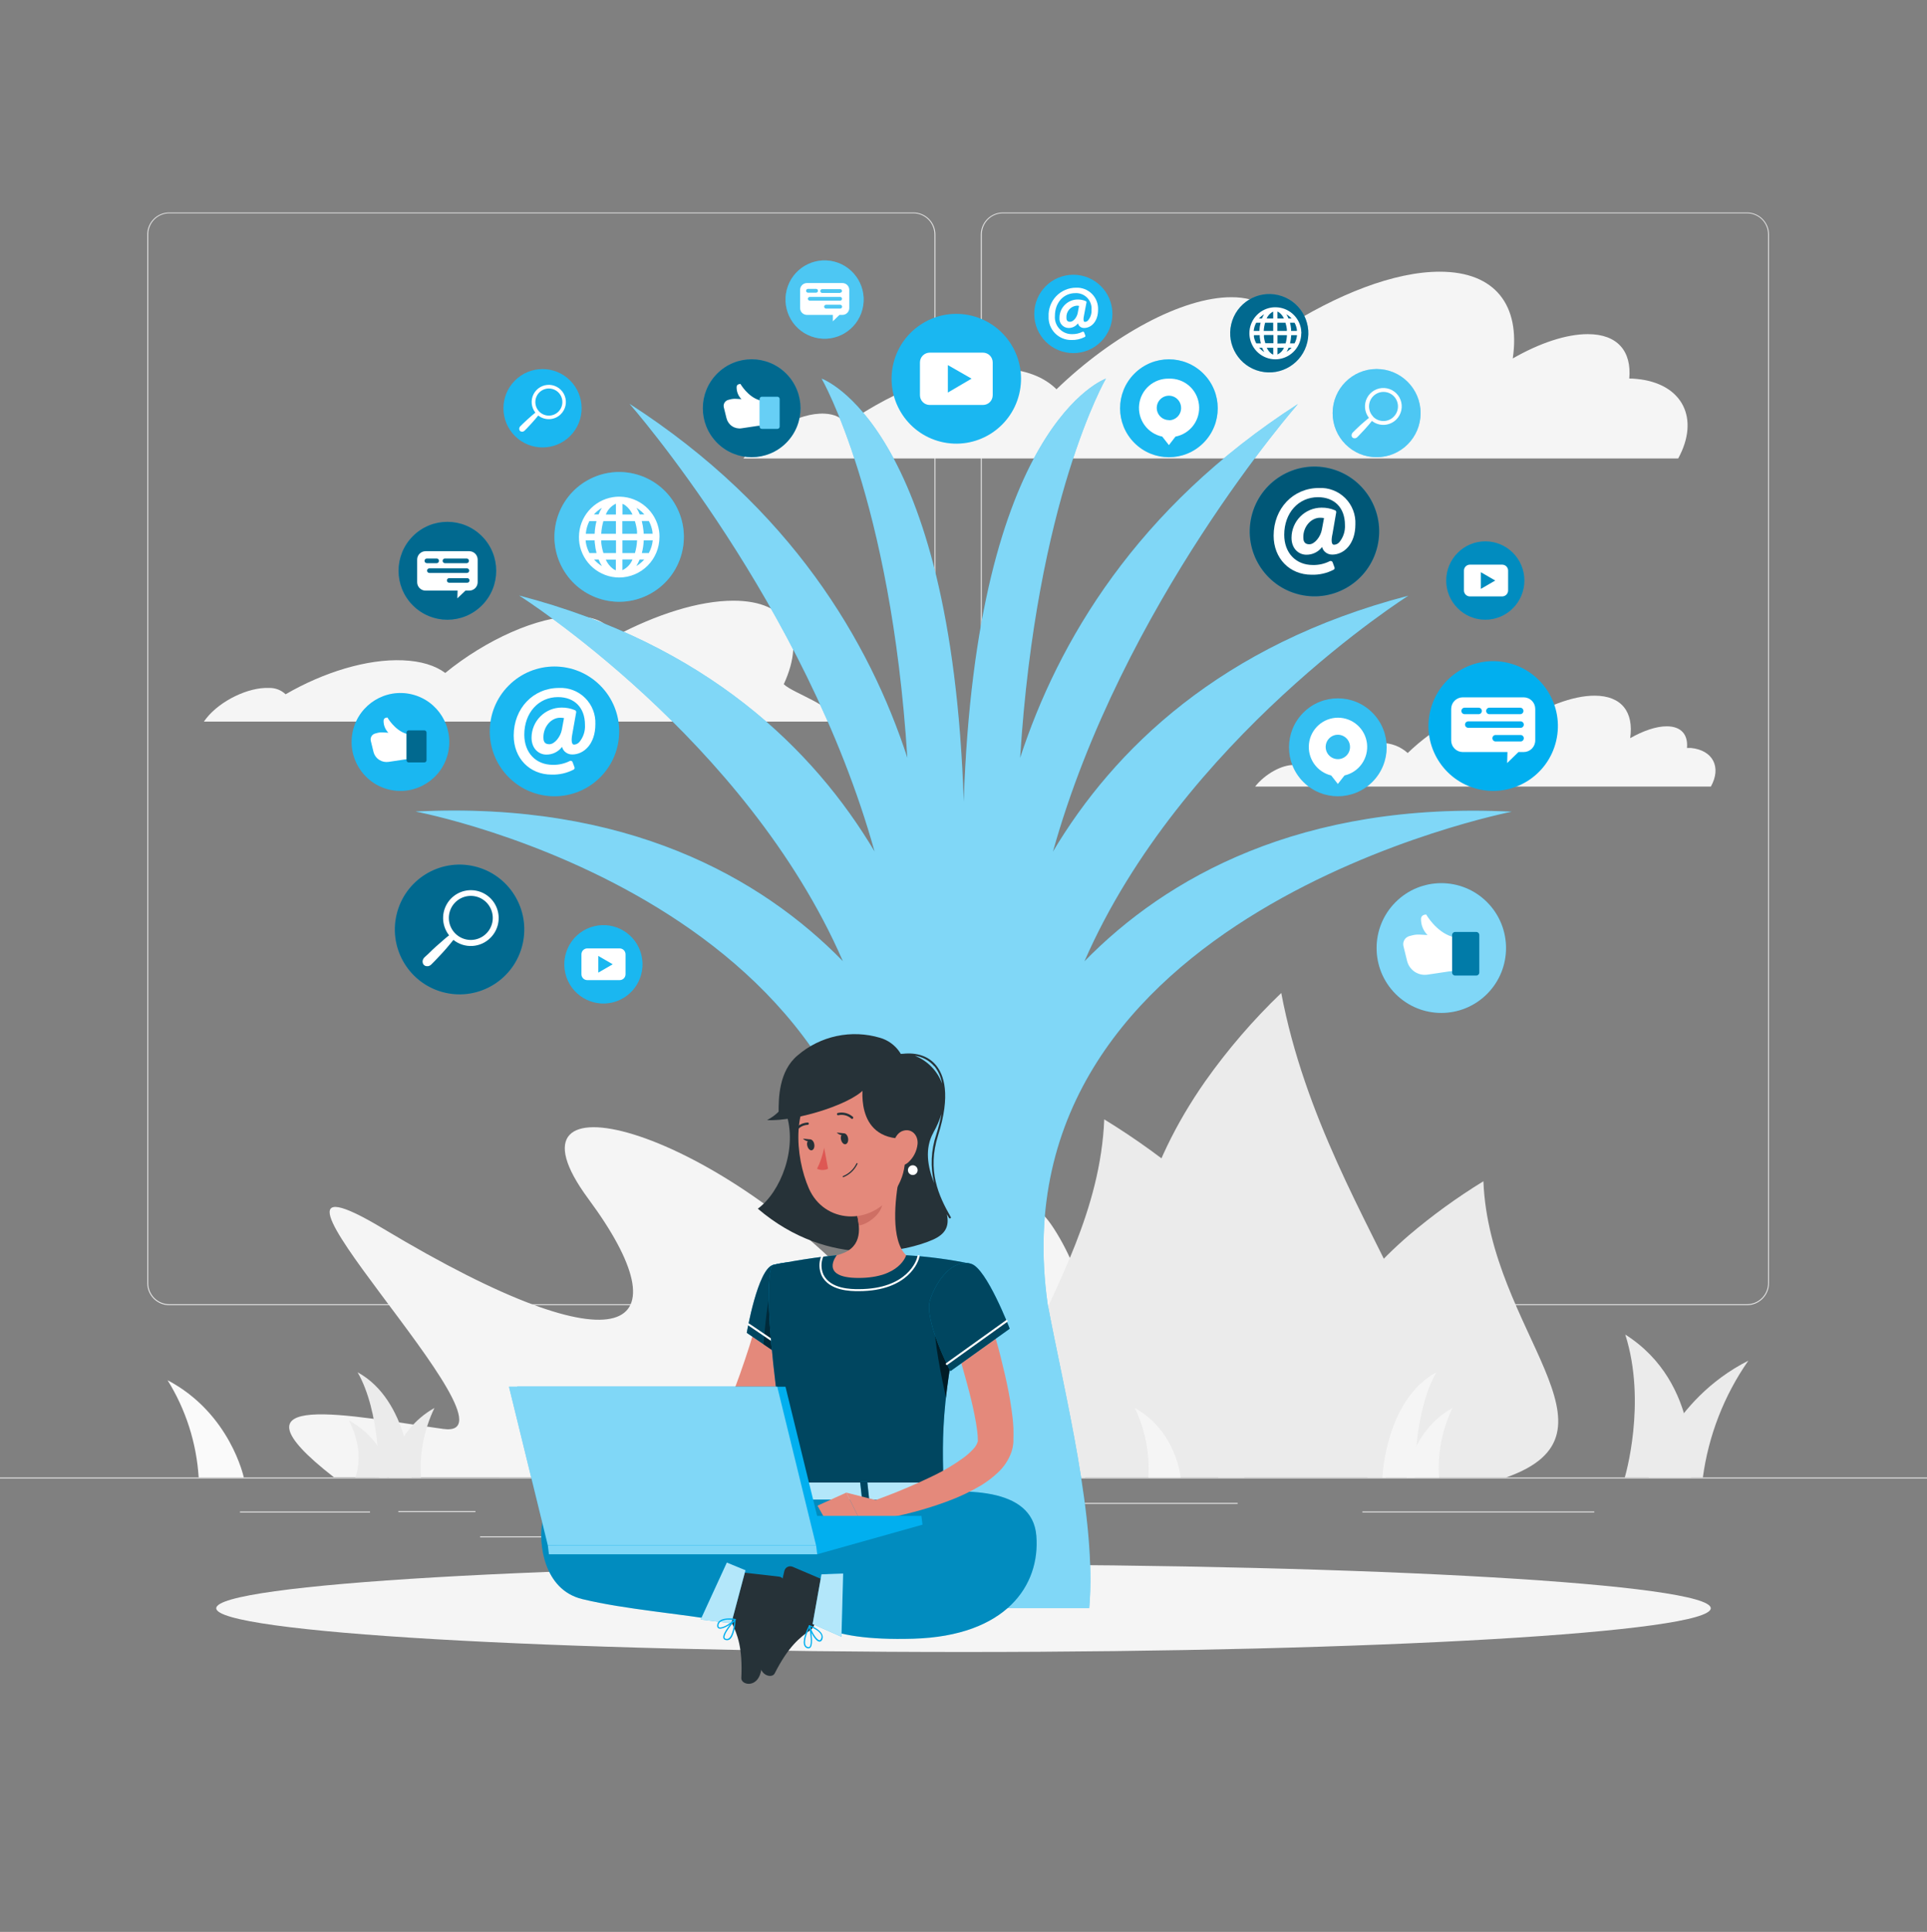 <svg width="427" height="428" viewBox="0 0 427 428" fill="none" xmlns="http://www.w3.org/2000/svg">
<rect x="0" y="0" width="427" height="428" fill="#808080" stroke="none"/>
<path d="M427 327.334H0V327.548H427V327.334Z" fill="#E6E6E6"/>
<path d="M81.992 334.876H53.178V335.09H81.992V334.876Z" fill="#E6E6E6"/>
<path d="M105.359 334.765H88.262V334.979H105.359V334.765Z" fill="#E6E6E6"/>
<path d="M187.326 340.38H106.375V340.594H187.326V340.38Z" fill="#E6E6E6"/>
<path d="M274.245 332.958H216.617V333.172H274.245V332.958Z" fill="#E6E6E6"/>
<path d="M353.274 334.858H301.889V335.072H353.274V334.858Z" fill="#E6E6E6"/>
<path d="M202.398 289.157H37.499C36.207 289.155 34.969 288.639 34.056 287.722C33.143 286.806 32.631 285.564 32.631 284.269V51.925C32.642 50.638 33.16 49.407 34.071 48.499C34.983 47.592 36.214 47.082 37.499 47.08H202.398C203.691 47.08 204.931 47.595 205.846 48.512C206.76 49.428 207.274 50.672 207.274 51.968V284.269C207.274 285.565 206.76 286.809 205.846 287.725C204.931 288.642 203.691 289.157 202.398 289.157ZM37.499 47.251C36.264 47.254 35.08 47.747 34.207 48.623C33.334 49.499 32.844 50.687 32.844 51.925V284.269C32.844 285.507 33.334 286.695 34.207 287.571C35.08 288.447 36.264 288.941 37.499 288.943H202.398C203.634 288.941 204.818 288.447 205.692 287.571C206.566 286.695 207.058 285.508 207.06 284.269V51.925C207.058 50.686 206.566 49.499 205.692 48.623C204.818 47.747 203.634 47.254 202.398 47.251H37.499Z" fill="#E6E6E6"/>
<path d="M387.127 289.157H222.22C220.927 289.155 219.689 288.639 218.775 287.723C217.861 286.807 217.346 285.565 217.344 284.269V51.925C217.357 50.637 217.877 49.406 218.789 48.499C219.702 47.592 220.935 47.082 222.22 47.08H387.127C388.41 47.084 389.64 47.596 390.55 48.502C391.459 49.409 391.976 50.639 391.987 51.925V284.269C391.987 285.562 391.475 286.803 390.565 287.719C389.654 288.635 388.418 289.152 387.127 289.157ZM222.22 47.251C220.984 47.254 219.799 47.747 218.925 48.623C218.051 49.499 217.56 50.686 217.557 51.925V284.269C217.56 285.508 218.051 286.695 218.925 287.571C219.799 288.447 220.984 288.941 222.22 288.943H387.127C388.363 288.941 389.548 288.447 390.422 287.571C391.296 286.695 391.788 285.508 391.79 284.269V51.925C391.788 50.686 391.296 49.499 390.422 48.623C389.548 47.747 388.363 47.254 387.127 47.251H222.22Z" fill="#E6E6E6"/>
<path d="M233.543 272.208C218.384 248.66 220.101 318.064 192.252 287.222C158.032 249.336 108.935 236.633 130.397 265.634C151.858 294.635 139.09 304.676 84.921 272.208C45.637 248.66 118.082 319.288 98.243 316.575C78.405 313.861 48.31 307.304 73.973 327.266L240.451 327.335C240.451 327.335 248.701 295.731 233.543 272.208Z" fill="#F5F5F5"/>
<path d="M307.022 327.335H269.984C250.684 314.007 239.941 278.311 267.089 239.518C272.064 232.487 277.697 225.948 283.913 219.992C294.187 274.477 338.458 311.173 307.022 327.335Z" fill="#EBEBEB"/>
<path d="M238.641 327.335H275.679C292.87 317.482 297.926 291.1 264.62 262.424C258.356 257.107 251.692 252.282 244.687 247.992C243.073 288.267 204.643 315.385 238.641 327.335Z" fill="#EBEBEB"/>
<path d="M333.709 327.335H303.076C288.857 319.185 284.672 297.375 312.222 273.646C317.401 269.246 322.912 265.254 328.704 261.705C330.037 295.021 361.831 317.448 333.709 327.335Z" fill="#EBEBEB"/>
<path d="M311.711 327.335C311.711 327.335 312.565 317.148 321.856 311.927C319.543 316.716 318.516 322.026 318.876 327.335H311.711Z" fill="#F5F5F5"/>
<path d="M261.606 327.335C261.606 327.335 260.752 317.148 251.461 311.927C253.774 316.716 254.802 322.026 254.441 327.335H261.606Z" fill="#F5F5F5"/>
<path d="M134.454 327.335C134.454 327.335 133.6 317.148 124.309 311.927C126.622 316.716 127.649 322.026 127.289 327.335H134.454Z" fill="#EBEBEB"/>
<path d="M54.025 327.334C54.025 327.334 51.036 313.108 37.133 305.78C41.177 312.281 43.545 319.688 44.025 327.334H54.025Z" fill="#FAFAFA"/>
<path d="M374.735 327.334C374.735 327.334 377.092 306.413 360.14 295.662C364.974 310.83 360.029 327.334 360.029 327.334H374.735Z" fill="#EBEBEB"/>
<path d="M365.316 327.335C365.316 327.335 370.099 310.215 387.409 301.449C382.04 309.149 378.585 318.025 377.332 327.335H365.316Z" fill="#EBEBEB"/>
<path d="M306.33 327.334C306.33 327.334 306.953 310.214 318.286 304.025C313.23 312.799 313.521 327.334 313.521 327.334H306.33Z" fill="#F5F5F5"/>
<path d="M191.057 327.335C191.277 325.613 191.887 323.964 192.84 322.515C193.794 321.066 195.065 319.854 196.556 318.972C195.3 321.571 194.743 324.454 194.942 327.335H191.057Z" fill="#EBEBEB"/>
<path d="M190.912 327.335C190.691 325.613 190.081 323.964 189.128 322.515C188.175 321.066 186.904 319.854 185.412 318.972C186.669 321.571 187.225 324.454 187.026 327.335H190.912Z" fill="#EBEBEB"/>
<path d="M188.162 327.335C188.162 327.335 188.504 318.064 194.635 314.691C191.894 319.451 192.073 327.335 192.073 327.335H188.162Z" fill="#EBEBEB"/>
<path d="M85.86 327.335C85.86 327.335 86.586 319.939 77.32 314.691C81.129 322.079 78.712 327.335 78.712 327.335H85.86Z" fill="#EBEBEB"/>
<path d="M86.125 327.335C86.125 327.335 86.979 317.148 96.27 311.927C93.957 316.716 92.93 322.026 93.29 327.335H86.125Z" fill="#EBEBEB"/>
<path d="M91.198 327.334C91.198 327.334 90.575 310.214 79.242 304.025C84.298 312.799 84.007 327.334 84.007 327.334H91.198Z" fill="#EBEBEB"/>
<path d="M45.714 159.147C48.797 155.244 55.005 152.222 59.591 152.411C60.27 152.387 60.946 152.5 61.581 152.74C62.215 152.981 62.796 153.347 63.289 153.814C71.667 148.952 81.308 145.956 89.268 146.29C93.316 146.453 96.467 147.454 98.662 149.089C107.654 141.745 119.158 136.54 127.442 136.54C132.164 136.54 135.128 138.252 136.152 141.034C145.384 136.112 154.864 133.082 162.515 133.082C174.702 133.082 178.665 140.786 173.677 151.58C175.676 153.609 185.292 156.459 184.899 159.866H45.176C45.347 159.627 45.517 159.395 45.714 159.147Z" fill="#F5F5F5"/>
<path d="M182.755 91.644C185.018 91.755 186.598 92.585 187.469 93.929C198.879 86.003 211.749 81.141 222.108 81.68C227.402 81.937 231.425 83.58 234.106 86.242C246.506 74.258 261.972 65.844 272.861 65.844C279.052 65.844 282.742 68.583 283.835 73.154C296.354 65.116 309.028 60.194 319.037 60.194C331.437 60.194 336.919 67.761 335.211 79.412C341.189 75.987 347.056 74.027 351.839 74.027C358.466 74.027 361.566 77.862 361.028 83.863C361.598 83.86 362.169 83.891 362.736 83.957C372.847 84.95 376.724 92.714 371.865 101.573H164.719C169.253 95.727 177.068 91.353 182.755 91.644Z" fill="#F5F5F5"/>
<path d="M286.892 169.488C287.336 169.471 287.777 169.562 288.178 169.755C288.578 169.947 288.926 170.235 289.19 170.592C294.758 166.732 301.026 164.361 306.082 164.6C308.24 164.586 310.326 165.38 311.932 166.826C317.978 161.005 325.519 156.879 330.822 156.879C333.845 156.879 335.639 158.215 336.177 160.44C342.283 156.528 348.457 154.123 353.334 154.123C359.388 154.123 362.053 157.812 361.225 163.539C364.137 161.887 366.998 160.911 369.329 160.911C372.557 160.911 374.077 162.777 373.813 165.705C374.094 165.705 374.376 165.705 374.667 165.705C379.594 166.193 381.499 169.985 379.107 174.265H278.113C280.325 171.466 284.134 169.334 286.892 169.488Z" fill="#F5F5F5"/>
<path d="M213.5 365.991C304.948 365.991 379.082 361.653 379.082 356.301C379.082 350.95 304.948 346.611 213.5 346.611C122.052 346.611 47.918 350.95 47.918 356.301C47.918 361.653 122.052 365.991 213.5 365.991Z" fill="#F5F5F5"/>
<path d="M126.344 96.585C129.726 93.195 129.726 87.699 126.344 84.31C122.963 80.92 117.48 80.92 114.098 84.31C110.716 87.699 110.716 93.195 114.098 96.585C117.48 99.975 122.963 99.975 126.344 96.585Z" fill="#01AFEF"/>
<path opacity="0.1" d="M126.344 96.585C129.726 93.195 129.726 87.699 126.344 84.31C122.963 80.92 117.48 80.92 114.098 84.31C110.716 87.699 110.716 93.195 114.098 96.585C117.48 99.975 122.963 99.975 126.344 96.585Z" fill="white"/>
<path d="M135.759 222.075C140.405 220.94 143.255 216.245 142.123 211.587C140.991 206.93 136.306 204.074 131.66 205.208C127.013 206.343 124.164 211.038 125.296 215.696C126.427 220.354 131.112 223.209 135.759 222.075Z" fill="#01AFEF"/>
<path opacity="0.2" d="M135.759 222.075C140.405 220.94 143.255 216.245 142.123 211.587C140.991 206.93 136.306 204.074 131.66 205.208C127.013 206.343 124.164 211.038 125.296 215.696C126.427 220.354 131.112 223.209 135.759 222.075Z" fill="#01AFEF"/>
<g opacity="0.1">
<path d="M135.759 222.075C140.405 220.94 143.255 216.245 142.123 211.587C140.991 206.93 136.306 204.074 131.66 205.208C127.013 206.343 124.164 211.038 125.296 215.696C126.427 220.354 131.112 223.209 135.759 222.075Z" fill="white"/>
<path opacity="0.2" d="M135.759 222.075C140.405 220.94 143.255 216.245 142.123 211.587C140.991 206.93 136.306 204.074 131.66 205.208C127.013 206.343 124.164 211.038 125.296 215.696C126.427 220.354 131.112 223.209 135.759 222.075Z" fill="white"/>
</g>
<path d="M266.668 98.12C270.893 93.885 270.893 87.018 266.668 82.782C262.442 78.547 255.591 78.547 251.366 82.782C247.14 87.018 247.14 93.885 251.366 98.12C255.591 102.356 262.442 102.356 266.668 98.12Z" fill="#01AFEF"/>
<path opacity="0.2" d="M266.668 98.12C270.893 93.885 270.893 87.018 266.668 82.782C262.442 78.547 255.591 78.547 251.366 82.782C247.14 87.018 247.14 93.885 251.366 98.12C255.591 102.356 262.442 102.356 266.668 98.12Z" fill="#01AFEF"/>
<g opacity="0.1">
<path d="M266.668 98.12C270.893 93.885 270.893 87.018 266.668 82.782C262.442 78.547 255.591 78.547 251.366 82.782C247.14 87.018 247.14 93.885 251.366 98.12C255.591 102.356 262.442 102.356 266.668 98.12Z" fill="white"/>
<path opacity="0.2" d="M266.668 98.12C270.893 93.885 270.893 87.018 266.668 82.782C262.442 78.547 255.591 78.547 251.366 82.782C247.14 87.018 247.14 93.885 251.366 98.12C255.591 102.356 262.442 102.356 266.668 98.12Z" fill="white"/>
</g>
<path d="M305.041 101.29C310.423 101.29 314.785 96.917 314.785 91.523C314.785 86.129 310.423 81.756 305.041 81.756C299.659 81.756 295.297 86.129 295.297 91.523C295.297 96.917 299.659 101.29 305.041 101.29Z" fill="#01AFEF"/>
<path opacity="0.2" d="M305.041 101.29C310.423 101.29 314.785 96.917 314.785 91.523C314.785 86.129 310.423 81.756 305.041 81.756C299.659 81.756 295.297 86.129 295.297 91.523C295.297 96.917 299.659 101.29 305.041 101.29Z" fill="#01AFEF"/>
<g opacity="0.3">
<path d="M305.041 101.29C310.423 101.29 314.785 96.917 314.785 91.523C314.785 86.129 310.423 81.756 305.041 81.756C299.659 81.756 295.297 86.129 295.297 91.523C295.297 96.917 299.659 101.29 305.041 101.29Z" fill="white"/>
<path opacity="0.2" d="M305.041 101.29C310.423 101.29 314.785 96.917 314.785 91.523C314.785 86.129 310.423 81.756 305.041 81.756C299.659 81.756 295.297 86.129 295.297 91.523C295.297 96.917 299.659 101.29 305.041 101.29Z" fill="white"/>
</g>
<path d="M144.213 131.48C151.12 127.596 153.578 118.836 149.704 111.914C145.829 104.991 137.09 102.527 130.183 106.41C123.277 110.293 120.818 119.053 124.693 125.976C128.567 132.899 137.306 135.363 144.213 131.48Z" fill="#01AFEF"/>
<path opacity="0.2" d="M144.213 131.48C151.12 127.596 153.578 118.836 149.704 111.914C145.829 104.991 137.09 102.527 130.183 106.41C123.277 110.293 120.818 119.053 124.693 125.976C128.567 132.899 137.306 135.363 144.213 131.48Z" fill="#01AFEF"/>
<g opacity="0.3">
<path d="M144.213 131.48C151.12 127.596 153.578 118.836 149.704 111.914C145.829 104.991 137.09 102.527 130.183 106.41C123.277 110.293 120.818 119.053 124.693 125.976C128.567 132.899 137.306 135.363 144.213 131.48Z" fill="white"/>
<path opacity="0.2" d="M144.213 131.48C151.12 127.596 153.578 118.836 149.704 111.914C145.829 104.991 137.09 102.527 130.183 106.41C123.277 110.293 120.818 119.053 124.693 125.976C128.567 132.899 137.306 135.363 144.213 131.48Z" fill="white"/>
</g>
<path d="M191.109 68.519C192.294 63.875 189.499 59.147 184.865 57.959C180.232 56.771 175.515 59.573 174.33 64.217C173.144 68.861 175.94 73.589 180.573 74.777C185.206 75.965 189.923 73.164 191.109 68.519Z" fill="#01AFEF"/>
<path opacity="0.2" d="M191.109 68.519C192.294 63.875 189.499 59.147 184.865 57.959C180.232 56.771 175.515 59.573 174.33 64.217C173.144 68.861 175.94 73.589 180.573 74.777C185.206 75.965 189.923 73.164 191.109 68.519Z" fill="#01AFEF"/>
<g opacity="0.3">
<path d="M191.109 68.519C192.294 63.875 189.499 59.147 184.865 57.959C180.232 56.771 175.515 59.573 174.33 64.217C173.144 68.861 175.94 73.589 180.573 74.777C185.206 75.965 189.923 73.164 191.109 68.519Z" fill="white"/>
<path opacity="0.2" d="M191.109 68.519C192.294 63.875 189.499 59.147 184.865 57.959C180.232 56.771 175.515 59.573 174.33 64.217C173.144 68.861 175.94 73.589 180.573 74.777C185.206 75.965 189.923 73.164 191.109 68.519Z" fill="white"/>
</g>
<path d="M133.005 172.2C138.604 166.587 138.604 157.487 133.005 151.874C127.405 146.262 118.326 146.262 112.727 151.874C107.127 157.487 107.127 166.587 112.727 172.2C118.326 177.813 127.405 177.813 133.005 172.2Z" fill="#01AFEF"/>
<path opacity="0.1" d="M133.005 172.2C138.604 166.587 138.604 157.487 133.005 151.874C127.405 146.262 118.326 146.262 112.727 151.874C107.127 157.487 107.127 166.587 112.727 172.2C118.326 177.813 127.405 177.813 133.005 172.2Z" fill="white"/>
<path d="M237.839 78.23C242.622 78.23 246.499 74.344 246.499 69.55C246.499 64.756 242.622 60.87 237.839 60.87C233.057 60.87 229.18 64.756 229.18 69.55C229.18 74.344 233.057 78.23 237.839 78.23Z" fill="#01AFEF"/>
<path opacity="0.1" d="M237.839 78.23C242.622 78.23 246.499 74.344 246.499 69.55C246.499 64.756 242.622 60.87 237.839 60.87C233.057 60.87 229.18 64.756 229.18 69.55C229.18 74.344 233.057 78.23 237.839 78.23Z" fill="white"/>
<path d="M225.828 87.341C227.717 79.632 223.014 71.848 215.324 69.955C207.633 68.062 199.868 72.776 197.979 80.484C196.09 88.192 200.793 95.976 208.483 97.87C216.174 99.763 223.939 95.049 225.828 87.341Z" fill="#01AFEF"/>
<path opacity="0.1" d="M225.828 87.341C227.717 79.632 223.014 71.848 215.324 69.955C207.633 68.062 199.868 72.776 197.979 80.484C196.09 88.192 200.793 95.976 208.483 97.87C216.174 99.763 223.939 95.049 225.828 87.341Z" fill="white"/>
<path d="M115.794 209.203C117.601 201.474 112.816 193.741 105.106 191.93C97.395 190.119 89.68 194.915 87.873 202.644C86.066 210.372 90.852 218.105 98.562 219.916C106.272 221.727 113.987 216.931 115.794 209.203Z" fill="#01AFEF"/>
<path opacity="0.4" d="M115.794 209.203C117.601 201.474 112.816 193.741 105.106 191.93C97.395 190.119 89.68 194.915 87.873 202.644C86.066 210.372 90.852 218.105 98.562 219.916C106.272 221.727 113.987 216.931 115.794 209.203Z" fill="black"/>
<path d="M289.684 75.81C290.778 71.144 287.89 66.472 283.235 65.375C278.579 64.279 273.918 67.174 272.824 71.84C271.73 76.507 274.618 81.179 279.274 82.275C283.93 83.371 288.591 80.477 289.684 75.81Z" fill="#01AFEF"/>
<path opacity="0.4" d="M289.684 75.81C290.778 71.144 287.89 66.472 283.235 65.375C278.579 64.279 273.918 67.174 272.824 71.84C271.73 76.507 274.618 81.179 279.274 82.275C283.93 83.371 288.591 80.477 289.684 75.81Z" fill="black"/>
<path d="M106.785 134.125C111.011 129.89 111.011 123.023 106.785 118.787C102.56 114.552 95.709 114.552 91.483 118.787C87.257 123.023 87.257 129.89 91.483 134.125C95.709 138.36 102.56 138.36 106.785 134.125Z" fill="#01AFEF"/>
<path opacity="0.4" d="M106.785 134.125C111.011 129.89 111.011 123.023 106.785 118.787C102.56 114.552 95.709 114.552 91.483 118.787C87.257 123.023 87.257 129.89 91.483 134.125C95.709 138.36 102.56 138.36 106.785 134.125Z" fill="black"/>
<path d="M108.697 207.751C109.537 206.909 110.116 205.842 110.364 204.678C110.612 203.514 110.52 202.303 110.097 201.191C109.674 200.078 108.94 199.112 107.982 198.409C107.024 197.705 105.883 197.295 104.697 197.226C103.512 197.158 102.332 197.434 101.299 198.022C100.267 198.611 99.427 199.486 98.879 200.542C98.332 201.598 98.1 202.791 98.214 203.976C98.327 205.161 98.779 206.287 99.517 207.22C99.098 207.546 98.663 207.88 98.296 208.222C97.724 208.71 97.16 209.215 96.588 209.72C96.016 210.225 95.486 210.747 94.948 211.278L94.094 212.065C93.95 212.195 93.834 212.352 93.752 212.528C93.706 212.622 93.674 212.723 93.658 212.827C93.64 212.949 93.64 213.073 93.658 213.195C93.679 213.415 93.776 213.621 93.932 213.777C94.088 213.933 94.293 214.03 94.512 214.051C94.637 214.065 94.763 214.065 94.888 214.051C94.991 214.026 95.091 213.992 95.187 213.949C95.358 213.864 95.512 213.748 95.64 213.606L96.434 212.802C96.955 212.262 97.467 211.706 97.98 211.158C98.492 210.61 98.987 210.028 99.474 209.446C99.816 209.044 100.149 208.641 100.473 208.23C101.661 209.183 103.159 209.661 104.677 209.572C106.196 209.484 107.628 208.835 108.697 207.751ZM100.909 206.835C100.221 206.156 99.75 205.287 99.556 204.338C99.362 203.39 99.454 202.405 99.821 201.509C100.187 200.613 100.811 199.847 101.613 199.307C102.415 198.768 103.359 198.48 104.325 198.48C105.291 198.48 106.235 198.768 107.037 199.307C107.839 199.847 108.463 200.613 108.829 201.509C109.195 202.405 109.287 203.39 109.094 204.338C108.9 205.287 108.429 206.156 107.741 206.835C106.831 207.736 105.604 208.242 104.325 208.242C103.046 208.242 101.818 207.736 100.909 206.835Z" fill="white"/>
<path d="M309.414 92.927C309.97 92.37 310.353 91.664 310.518 90.894C310.682 90.124 310.621 89.322 310.341 88.586C310.062 87.85 309.576 87.211 308.942 86.745C308.308 86.28 307.553 86.008 306.769 85.963C305.984 85.918 305.204 86.1 304.521 86.49C303.838 86.879 303.281 87.458 302.919 88.157C302.557 88.856 302.404 89.645 302.479 90.429C302.555 91.213 302.854 91.959 303.342 92.576C303.069 92.79 302.804 93.004 302.54 93.235C302.275 93.466 301.78 93.886 301.412 94.219L300.328 95.247C300.148 95.418 299.978 95.598 299.798 95.777C299.703 95.86 299.627 95.962 299.576 96.077C299.508 96.215 299.479 96.369 299.491 96.522C299.503 96.67 299.567 96.809 299.672 96.915C299.776 97.02 299.915 97.084 300.063 97.096C300.145 97.109 300.229 97.109 300.311 97.096L300.507 97.027C300.62 96.973 300.722 96.897 300.806 96.805L301.327 96.265C301.677 95.914 302.019 95.546 302.352 95.178C302.685 94.81 303.018 94.442 303.342 94.057C303.667 93.672 303.786 93.526 304 93.252C304.786 93.872 305.771 94.181 306.769 94.121C307.767 94.061 308.708 93.636 309.414 92.927ZM304.29 92.311C303.843 91.86 303.538 91.286 303.416 90.662C303.293 90.038 303.358 89.392 303.601 88.805C303.845 88.218 304.256 87.716 304.784 87.363C305.312 87.01 305.932 86.822 306.566 86.822C307.201 86.822 307.821 87.01 308.349 87.363C308.876 87.716 309.288 88.218 309.531 88.805C309.775 89.392 309.839 90.038 309.717 90.662C309.594 91.286 309.29 91.86 308.842 92.311C308.543 92.616 308.186 92.859 307.793 93.025C307.399 93.191 306.976 93.276 306.549 93.276C306.122 93.276 305.699 93.191 305.306 93.025C304.912 92.859 304.555 92.616 304.256 92.311H304.29Z" fill="white"/>
<path d="M124.284 91.746C124.801 91.227 125.158 90.57 125.31 89.853C125.463 89.136 125.406 88.391 125.145 87.706C124.885 87.021 124.432 86.426 123.842 85.993C123.252 85.56 122.55 85.307 121.819 85.265C121.089 85.223 120.363 85.394 119.727 85.756C119.091 86.118 118.574 86.657 118.237 87.308C117.9 87.959 117.758 88.693 117.828 89.423C117.898 90.152 118.177 90.846 118.631 91.421C118.375 91.618 118.127 91.823 117.879 92.037C117.632 92.251 117.179 92.645 116.837 92.961C116.496 93.278 116.154 93.595 115.821 93.912C115.659 94.074 115.497 94.245 115.326 94.408C115.242 94.486 115.172 94.579 115.121 94.682C115.092 94.742 115.072 94.805 115.061 94.87C115.047 94.947 115.047 95.025 115.061 95.101C115.069 95.24 115.128 95.37 115.225 95.468C115.323 95.565 115.453 95.624 115.591 95.632C115.667 95.646 115.745 95.646 115.821 95.632C115.886 95.621 115.95 95.601 116.009 95.572C116.112 95.521 116.204 95.451 116.282 95.367L116.778 94.87C117.094 94.536 117.418 94.194 117.726 93.852C118.033 93.509 118.349 93.158 118.648 92.807C118.947 92.456 119.066 92.311 119.263 92.054C119.992 92.629 120.906 92.915 121.832 92.858C122.758 92.801 123.631 92.405 124.284 91.746ZM119.485 91.181C119.07 90.759 118.789 90.224 118.677 89.642C118.565 89.06 118.627 88.459 118.855 87.912C119.083 87.365 119.467 86.899 119.959 86.571C120.451 86.243 121.029 86.067 121.62 86.067C122.211 86.067 122.789 86.243 123.281 86.571C123.773 86.899 124.157 87.365 124.385 87.912C124.613 88.459 124.675 89.06 124.563 89.642C124.451 90.224 124.17 90.759 123.755 91.181C123.476 91.465 123.144 91.69 122.777 91.844C122.411 91.997 122.017 92.076 121.62 92.076C121.223 92.076 120.829 91.997 120.463 91.844C120.096 91.69 119.764 91.465 119.485 91.181Z" fill="white"/>
<path d="M127.673 157.82C127.689 157.727 127.674 157.63 127.631 157.546C127.588 157.461 127.519 157.392 127.434 157.35C126.487 156.947 125.466 156.746 124.437 156.759C122.672 156.763 120.981 157.469 119.735 158.72C118.488 159.971 117.786 161.667 117.784 163.436C117.784 165.892 119.424 167.176 121.046 167.176C121.722 167.189 122.391 167.04 122.998 166.742C123.606 166.444 124.134 166.007 124.539 165.464C124.642 165.835 124.832 166.176 125.094 166.457C125.317 166.683 125.584 166.861 125.877 166.98C126.171 167.099 126.486 167.157 126.802 167.151C129.364 167.151 131.926 164.848 131.926 160.457C131.975 159.383 131.8 158.312 131.411 157.31C131.022 156.309 130.429 155.4 129.669 154.642C128.909 153.885 127.999 153.295 126.998 152.91C125.997 152.526 124.927 152.356 123.856 152.41C118.143 152.41 113.83 156.947 113.83 162.956C113.83 167.973 117.357 171.611 122.225 171.611C123.918 171.664 125.596 171.284 127.101 170.506C127.193 170.457 127.263 170.376 127.299 170.278C127.336 170.18 127.335 170.073 127.298 169.976L126.879 168.846C126.858 168.788 126.825 168.735 126.783 168.691C126.74 168.646 126.689 168.612 126.632 168.589C126.576 168.562 126.514 168.547 126.452 168.547C126.39 168.547 126.329 168.562 126.273 168.589C125.11 169.181 123.819 169.475 122.515 169.445C118.724 169.445 116.179 166.757 116.179 162.759C116.179 157.932 119.321 154.439 123.643 154.439C127.306 154.439 129.621 156.785 129.621 160.568C129.711 161.972 129.255 163.356 128.348 164.429C128.054 164.745 127.651 164.937 127.221 164.968C127.156 164.972 127.09 164.96 127.031 164.933C126.971 164.906 126.919 164.865 126.879 164.814C126.734 164.626 126.529 164.086 126.837 162.52L127.673 157.82ZM124.121 159.01C124.407 159.007 124.693 159.033 124.975 159.087L124.497 161.655C124.232 163.145 122.951 164.882 121.704 164.882C120.457 164.882 120.414 163.915 120.414 163.324C120.414 160.988 122.122 159.01 124.121 159.01Z" fill="white"/>
<path d="M240.751 66.998C240.764 66.942 240.756 66.882 240.729 66.831C240.703 66.779 240.659 66.739 240.606 66.716C240.034 66.47 239.417 66.348 238.795 66.356C237.727 66.359 236.703 66.785 235.948 67.542C235.192 68.299 234.767 69.326 234.764 70.397C234.736 70.677 234.766 70.961 234.851 71.229C234.936 71.498 235.076 71.746 235.261 71.959C235.446 72.172 235.672 72.344 235.926 72.465C236.18 72.587 236.456 72.655 236.737 72.665C237.146 72.677 237.551 72.591 237.919 72.413C238.288 72.236 238.609 71.973 238.855 71.646C238.917 71.87 239.031 72.076 239.188 72.246C239.324 72.383 239.486 72.492 239.666 72.564C239.845 72.636 240.037 72.67 240.23 72.665C241.767 72.665 243.322 71.27 243.322 68.608C243.348 67.958 243.24 67.31 243.003 66.704C242.766 66.099 242.406 65.549 241.946 65.091C241.485 64.633 240.935 64.276 240.329 64.043C239.724 63.81 239.076 63.706 238.428 63.737C237.606 63.738 236.792 63.907 236.036 64.232C235.281 64.557 234.598 65.033 234.031 65.629C233.463 66.226 233.023 66.932 232.735 67.704C232.447 68.477 232.318 69.299 232.356 70.123C232.328 70.802 232.439 71.48 232.681 72.115C232.924 72.75 233.293 73.329 233.766 73.816C234.239 74.303 234.807 74.689 235.433 74.948C236.06 75.208 236.734 75.337 237.412 75.327C238.438 75.363 239.455 75.133 240.367 74.659C240.423 74.632 240.467 74.584 240.491 74.526C240.515 74.467 240.516 74.402 240.495 74.343L240.239 73.658C240.226 73.622 240.206 73.59 240.179 73.563C240.153 73.536 240.12 73.516 240.085 73.504C240.052 73.487 240.015 73.479 239.978 73.479C239.941 73.479 239.905 73.487 239.871 73.504C239.165 73.862 238.382 74.042 237.591 74.026C237.066 74.042 236.542 73.947 236.056 73.747C235.57 73.546 235.131 73.245 234.769 72.862C234.407 72.48 234.13 72.025 233.955 71.528C233.781 71.031 233.713 70.502 233.757 69.977C233.757 67.058 235.661 64.944 238.274 64.944C238.763 64.916 239.251 64.994 239.706 65.172C240.162 65.35 240.574 65.624 240.915 65.976C241.256 66.327 241.517 66.748 241.682 67.209C241.847 67.671 241.911 68.162 241.87 68.65C241.925 69.5 241.649 70.337 241.101 70.987C241.014 71.084 240.909 71.163 240.792 71.219C240.675 71.274 240.548 71.306 240.418 71.312C240.379 71.316 240.341 71.31 240.305 71.295C240.269 71.28 240.238 71.257 240.213 71.227C240.119 71.116 239.999 70.782 240.213 69.832L240.751 66.998ZM238.607 67.717C238.774 67.717 238.94 67.734 239.103 67.769L238.812 69.335C238.65 70.243 237.882 71.295 237.104 71.295C236.327 71.295 236.31 70.696 236.31 70.345C236.275 69.693 236.495 69.053 236.925 68.562C237.354 68.071 237.958 67.768 238.607 67.717Z" fill="white"/>
<path d="M305.217 121.068C307.05 113.346 302.29 105.597 294.586 103.76C286.882 101.923 279.151 106.694 277.318 114.416C275.486 122.138 280.245 129.887 287.949 131.724C295.654 133.561 303.384 128.79 305.217 121.068Z" fill="#01AFEF"/>
<path opacity="0.5" d="M305.217 121.068C307.05 113.346 302.29 105.597 294.586 103.76C286.882 101.923 279.151 106.694 277.318 114.416C275.486 122.138 280.245 129.887 287.949 131.724C295.654 133.561 303.384 128.79 305.217 121.068Z" fill="black"/>
<path d="M296.083 113.531C296.103 113.436 296.09 113.338 296.047 113.253C296.003 113.167 295.932 113.099 295.844 113.06C294.897 112.656 293.876 112.455 292.846 112.469C291.08 112.471 289.387 113.176 288.139 114.427C286.89 115.679 286.187 117.376 286.185 119.146C286.185 121.611 287.833 122.895 289.456 122.895C290.133 122.909 290.804 122.76 291.413 122.463C292.022 122.165 292.551 121.726 292.957 121.183C293.054 121.555 293.242 121.896 293.504 122.176C293.727 122.402 293.993 122.579 294.287 122.698C294.581 122.818 294.895 122.876 295.212 122.87C297.774 122.87 300.336 120.567 300.336 116.167C300.386 115.092 300.212 114.019 299.823 113.016C299.434 112.013 298.84 111.102 298.079 110.344C297.318 109.585 296.407 108.994 295.404 108.61C294.401 108.225 293.329 108.056 292.257 108.112C286.535 108.112 282.223 112.657 282.223 118.675C282.223 123.691 285.75 127.329 290.626 127.329C292.319 127.383 293.997 127.003 295.502 126.225C295.596 126.18 295.67 126.101 295.708 126.004C295.746 125.908 295.746 125.8 295.707 125.703L295.289 124.564C295.268 124.506 295.233 124.454 295.189 124.411C295.145 124.368 295.091 124.336 295.033 124.316C294.976 124.291 294.915 124.277 294.853 124.277C294.791 124.277 294.73 124.291 294.674 124.316C293.509 124.911 292.215 125.205 290.908 125.172C287.125 125.172 284.571 122.484 284.571 118.478C284.571 113.65 287.714 110.149 292.044 110.149C295.707 110.149 298.022 112.503 298.022 116.287C298.109 117.692 297.653 119.078 296.749 120.156C296.456 120.477 296.047 120.668 295.613 120.687C295.549 120.692 295.484 120.681 295.425 120.656C295.365 120.631 295.313 120.591 295.272 120.541C295.127 120.353 294.922 119.805 295.272 118.239L296.083 113.531ZM292.53 114.703C292.817 114.701 293.103 114.726 293.384 114.78L292.906 117.348C292.641 118.846 291.36 120.584 290.114 120.584C288.867 120.584 288.798 119.6 288.798 119.009C288.773 116.698 290.498 114.703 292.53 114.703Z" fill="white"/>
<path d="M146.138 118.983C146.138 118.983 146.138 118.983 146.138 118.932C146.142 118.47 146.107 118.01 146.035 117.554C145.697 115.49 144.65 113.609 143.075 112.236C141.5 110.864 139.496 110.086 137.41 110.038H136.966C136.568 110.05 136.172 110.087 135.779 110.149C133.695 110.491 131.8 111.562 130.429 113.171C129.058 114.78 128.3 116.824 128.289 118.94C128.289 118.94 128.289 118.94 128.289 118.983C128.289 119.026 128.289 118.983 128.289 119.043C128.286 119.505 128.32 119.966 128.392 120.421C128.735 122.515 129.806 124.419 131.417 125.797C133.027 127.174 135.071 127.935 137.188 127.946H137.231C139.594 127.932 141.856 126.982 143.523 125.303C145.19 123.624 146.127 121.352 146.129 118.983H146.138ZM143.789 122.527H142.227C142.466 121.606 142.606 120.662 142.645 119.711H144.643C144.544 120.686 144.254 121.631 143.789 122.493V122.527ZM130.612 115.448H132.175C131.943 116.37 131.806 117.314 131.765 118.264H129.809C129.882 117.27 130.155 116.3 130.612 115.414V115.448ZM141.159 117.734C141.159 117.913 141.159 118.084 141.159 118.264H137.897V115.448H140.681C140.913 116.181 141.074 116.935 141.159 117.699V117.734ZM137.931 113.993V111.622C138.143 111.697 138.344 111.8 138.529 111.93C139.237 112.469 139.798 113.178 140.16 113.993H137.931ZM136.479 111.622V113.993H134.242C134.652 112.933 135.453 112.071 136.479 111.587V111.622ZM136.479 115.448V118.264H133.225C133.278 117.31 133.438 116.365 133.704 115.448H136.479ZM129.818 120.19C129.792 120.031 129.775 119.871 129.767 119.711H131.765C131.765 119.933 131.765 120.147 131.808 120.37C131.872 121.098 131.998 121.82 132.184 122.527H130.612C130.212 121.788 129.941 120.986 129.809 120.156L129.818 120.19ZM133.234 120.242C133.234 120.062 133.234 119.891 133.234 119.711H136.496V122.527H133.712C133.472 121.772 133.309 120.995 133.225 120.207L133.234 120.242ZM136.462 123.982V126.345C136.249 126.275 136.048 126.174 135.864 126.045C135.156 125.507 134.594 124.797 134.233 123.982H136.462ZM137.914 126.345V123.948H140.151C139.738 124.99 138.944 125.835 137.931 126.311L137.914 126.345ZM137.914 122.527V119.711H141.168C141.123 120.665 140.965 121.61 140.698 122.527H137.914ZM142.628 118.247C142.628 118.025 142.628 117.802 142.585 117.588C142.517 116.86 142.392 116.139 142.21 115.431H143.781C144.172 116.161 144.44 116.95 144.575 117.768C144.575 117.93 144.575 118.084 144.626 118.247H142.628ZM142.765 113.967H141.765C141.562 113.459 141.316 112.97 141.031 112.503C141.219 112.623 141.415 112.743 141.595 112.88C142.029 113.195 142.427 113.556 142.782 113.959L142.765 113.967ZM133.371 112.512C133.087 112.976 132.841 113.463 132.636 113.967H131.603C132.121 113.392 132.723 112.899 133.388 112.503L133.371 112.512ZM131.611 123.957H132.645C132.847 124.466 133.096 124.956 133.388 125.42C132.73 125.023 132.136 124.526 131.628 123.948L131.611 123.957ZM141.005 125.412C141.289 124.947 141.535 124.461 141.74 123.957H142.765C142.259 124.523 141.672 125.01 141.022 125.403L141.005 125.412Z" fill="white"/>
<path d="M288.37 73.787C288.363 73.5 288.341 73.215 288.302 72.931C288.086 71.597 287.411 70.381 286.394 69.494C285.377 68.607 284.082 68.106 282.734 68.077H282.443C282.189 68.083 281.935 68.106 281.683 68.146C280.338 68.366 279.115 69.057 278.23 70.096C277.345 71.135 276.856 72.455 276.85 73.821C276.849 74.108 276.872 74.394 276.918 74.677C277.122 76.041 277.805 77.288 278.845 78.192C279.884 79.096 281.212 79.598 282.588 79.608C282.895 79.607 283.2 79.582 283.502 79.53C284.847 79.31 286.07 78.621 286.956 77.584C287.842 76.547 288.334 75.229 288.344 73.864L288.37 73.787ZM286.858 76.072H285.851C286.002 75.475 286.091 74.864 286.116 74.249H287.405C287.347 74.887 287.161 75.507 286.858 76.072ZM278.318 71.501H279.326C279.179 72.096 279.09 72.704 279.061 73.316H277.806C277.865 72.68 278.051 72.063 278.353 71.501H278.318ZM285.15 72.974C285.15 73.093 285.15 73.205 285.15 73.316H283.05V71.501H284.843C284.996 71.98 285.102 72.474 285.159 72.974H285.15ZM283.067 70.559V69.027C283.203 69.079 283.332 69.148 283.451 69.233C283.908 69.578 284.27 70.035 284.501 70.559H283.067ZM282.127 69.036V70.559H280.684C280.955 69.884 281.475 69.339 282.136 69.036H282.127ZM282.127 71.501V73.316H280.026C280.059 72.701 280.162 72.092 280.334 71.501H282.127ZM277.857 74.557C277.857 74.454 277.857 74.352 277.857 74.249H279.147V74.677C279.192 75.148 279.275 75.614 279.395 76.072H278.378C278.114 75.602 277.932 75.089 277.84 74.557H277.857ZM280.078 74.557C280.078 74.446 280.078 74.335 280.078 74.215H282.179V76.038H280.385C280.228 75.568 280.12 75.083 280.061 74.591L280.078 74.557ZM282.136 77.04V78.572C282.001 78.52 281.872 78.454 281.752 78.375C281.295 78.025 280.934 77.566 280.701 77.04H282.136ZM283.075 78.572V77.04H284.519C284.242 77.703 283.727 78.238 283.075 78.537V78.572ZM283.075 76.106V74.249H285.176C285.146 74.866 285.046 75.478 284.877 76.072L283.075 76.106ZM286.09 73.316V72.888C286.044 72.421 285.964 71.957 285.851 71.501H286.858C287.116 71.969 287.29 72.479 287.371 73.008C287.371 73.11 287.371 73.213 287.371 73.316H286.09ZM286.184 70.559H285.509C285.38 70.233 285.223 69.918 285.039 69.618L285.407 69.858C285.698 70.063 285.967 70.298 286.209 70.559H286.184ZM280.112 69.626C279.926 69.923 279.766 70.235 279.634 70.559H278.968C279.299 70.191 279.685 69.877 280.112 69.626ZM279.01 77.04H279.676C279.808 77.369 279.968 77.687 280.155 77.99C279.727 77.734 279.341 77.413 279.01 77.04ZM285.074 77.981C285.256 77.681 285.413 77.366 285.543 77.04H286.209C285.879 77.398 285.496 77.704 285.074 77.947V77.981Z" fill="white"/>
<path d="M344.821 164.174C346.653 156.452 341.893 148.703 334.189 146.866C326.485 145.03 318.754 149.801 316.922 157.523C315.089 165.245 319.849 172.994 327.553 174.831C335.257 176.668 342.988 171.897 344.821 164.174Z" fill="#01AFEF"/>
<path d="M337.63 154.49H324.128C323.449 154.49 322.797 154.761 322.317 155.242C321.836 155.724 321.566 156.377 321.566 157.058V164.043C321.566 164.724 321.836 165.377 322.317 165.859C322.797 166.341 323.449 166.611 324.128 166.611H334.035L333.966 169.051L336.469 166.611H337.63C338.31 166.611 338.961 166.341 339.442 165.859C339.922 165.377 340.192 164.724 340.192 164.043V157.075C340.194 156.737 340.13 156.401 340.002 156.087C339.874 155.774 339.686 155.489 339.448 155.248C339.21 155.008 338.926 154.817 338.615 154.687C338.303 154.557 337.968 154.49 337.63 154.49ZM323.821 157.503C323.823 157.312 323.901 157.129 324.037 156.994C324.172 156.86 324.356 156.784 324.547 156.784H327.647C327.837 156.784 328.02 156.86 328.154 156.995C328.289 157.13 328.364 157.313 328.364 157.503C328.364 157.694 328.289 157.877 328.154 158.012C328.02 158.147 327.837 158.222 327.647 158.222H324.521C324.335 158.216 324.158 158.137 324.027 158.004C323.897 157.87 323.823 157.69 323.821 157.503ZM336.862 164.266H331.49C331.39 164.277 331.288 164.266 331.192 164.236C331.096 164.205 331.008 164.154 330.933 164.086C330.858 164.019 330.798 163.936 330.757 163.844C330.716 163.752 330.694 163.652 330.694 163.551C330.694 163.45 330.716 163.35 330.757 163.258C330.798 163.166 330.858 163.083 330.933 163.016C331.008 162.948 331.096 162.897 331.192 162.866C331.288 162.836 331.39 162.825 331.49 162.836H336.862C336.962 162.825 337.063 162.836 337.159 162.866C337.255 162.897 337.343 162.948 337.419 163.016C337.494 163.083 337.554 163.166 337.595 163.258C337.636 163.35 337.657 163.45 337.657 163.551C337.657 163.652 337.636 163.752 337.595 163.844C337.554 163.936 337.494 164.019 337.419 164.086C337.343 164.154 337.255 164.205 337.159 164.236C337.063 164.266 336.962 164.277 336.862 164.266ZM336.862 161.244H325.264C325.089 161.225 324.926 161.141 324.808 161.009C324.69 160.877 324.625 160.706 324.625 160.529C324.625 160.352 324.69 160.181 324.808 160.049C324.926 159.917 325.089 159.834 325.264 159.815H336.862C336.962 159.804 337.063 159.814 337.159 159.845C337.255 159.876 337.343 159.926 337.419 159.994C337.494 160.061 337.554 160.144 337.595 160.236C337.636 160.328 337.657 160.428 337.657 160.529C337.657 160.63 337.636 160.73 337.595 160.823C337.554 160.915 337.494 160.997 337.419 161.065C337.343 161.132 337.255 161.183 337.159 161.214C337.063 161.245 336.962 161.255 336.862 161.244ZM336.862 158.222H330.03C329.839 158.222 329.657 158.147 329.522 158.012C329.388 157.877 329.312 157.694 329.312 157.503C329.312 157.313 329.388 157.13 329.522 156.995C329.657 156.86 329.839 156.784 330.03 156.784H336.862C337.052 156.784 337.234 156.86 337.369 156.995C337.503 157.13 337.579 157.313 337.579 157.503C337.579 157.694 337.503 157.877 337.369 158.012C337.234 158.147 337.052 158.222 336.862 158.222Z" fill="white"/>
<path d="M103.975 122.116H94.291C93.8 122.118 93.33 122.315 92.983 122.663C92.636 123.011 92.44 123.482 92.438 123.974V128.99C92.44 129.482 92.636 129.953 92.983 130.301C93.33 130.649 93.8 130.845 94.291 130.847H101.396L101.345 132.559L103.138 130.847H103.992C104.483 130.845 104.953 130.649 105.3 130.301C105.647 129.953 105.843 129.482 105.845 128.99V123.974C105.844 123.729 105.795 123.486 105.7 123.26C105.606 123.034 105.468 122.829 105.294 122.657C105.12 122.484 104.914 122.348 104.688 122.255C104.462 122.162 104.22 122.115 103.975 122.116ZM94.069 124.256C94.069 124.118 94.124 123.985 94.221 123.887C94.319 123.789 94.451 123.734 94.59 123.734H96.819C96.944 123.75 97.059 123.812 97.143 123.907C97.227 124.002 97.273 124.125 97.273 124.252C97.273 124.379 97.227 124.501 97.143 124.597C97.059 124.692 96.944 124.754 96.819 124.77H94.59C94.453 124.77 94.322 124.716 94.224 124.62C94.127 124.524 94.071 124.393 94.069 124.256ZM103.463 129.101H99.603C99.53 129.111 99.457 129.104 99.387 129.083C99.317 129.062 99.253 129.026 99.198 128.978C99.144 128.93 99.1 128.87 99.07 128.804C99.04 128.737 99.024 128.665 99.024 128.592C99.024 128.519 99.04 128.447 99.07 128.38C99.1 128.314 99.144 128.254 99.198 128.206C99.253 128.158 99.317 128.122 99.387 128.101C99.457 128.079 99.53 128.073 99.603 128.083H103.463C103.535 128.073 103.608 128.079 103.678 128.101C103.748 128.122 103.812 128.158 103.867 128.206C103.922 128.254 103.965 128.314 103.995 128.38C104.026 128.447 104.041 128.519 104.041 128.592C104.041 128.665 104.026 128.737 103.995 128.804C103.965 128.87 103.922 128.93 103.867 128.978C103.812 129.026 103.748 129.062 103.678 129.083C103.608 129.104 103.535 129.111 103.463 129.101ZM103.463 126.936H95.145C95.009 126.936 94.879 126.881 94.782 126.785C94.686 126.689 94.632 126.558 94.632 126.422C94.632 126.286 94.686 126.155 94.782 126.059C94.879 125.962 95.009 125.908 95.145 125.908H103.463C103.599 125.908 103.729 125.962 103.825 126.059C103.921 126.155 103.975 126.286 103.975 126.422C103.975 126.558 103.921 126.689 103.825 126.785C103.729 126.881 103.599 126.936 103.463 126.936ZM103.463 124.77H98.535C98.409 124.754 98.294 124.692 98.21 124.597C98.127 124.501 98.081 124.379 98.081 124.252C98.081 124.125 98.127 124.002 98.21 123.907C98.294 123.812 98.409 123.75 98.535 123.734H103.463C103.588 123.75 103.704 123.812 103.787 123.907C103.871 124.002 103.917 124.125 103.917 124.252C103.917 124.379 103.871 124.501 103.787 124.597C103.704 124.692 103.588 124.754 103.463 124.77Z" fill="white"/>
<path d="M186.642 62.71H178.794C178.399 62.712 178.021 62.87 177.74 63.148C177.459 63.426 177.298 63.804 177.291 64.2V68.257C177.293 68.656 177.452 69.038 177.734 69.32C178.015 69.602 178.396 69.761 178.794 69.764H184.55V71.185L186.01 69.764H186.685C187.083 69.761 187.464 69.602 187.745 69.32C188.027 69.038 188.186 68.656 188.188 68.257V64.2C188.185 64 188.142 63.803 188.062 63.62C187.983 63.437 187.868 63.271 187.724 63.133C187.581 62.994 187.411 62.886 187.225 62.813C187.04 62.741 186.842 62.706 186.642 62.71ZM178.615 64.422C178.615 64.311 178.659 64.204 178.737 64.126C178.816 64.047 178.922 64.003 179.033 64.003H180.844C180.898 64.003 180.952 64.014 181.003 64.035C181.053 64.056 181.098 64.087 181.137 64.126C181.175 64.165 181.205 64.212 181.225 64.263C181.245 64.313 181.255 64.368 181.254 64.422C181.254 64.532 181.211 64.638 181.134 64.716C181.057 64.794 180.953 64.84 180.844 64.842H179.033C178.926 64.84 178.823 64.797 178.745 64.723C178.668 64.648 178.621 64.547 178.615 64.439V64.422ZM186.173 68.368H183.047C182.934 68.368 182.825 68.323 182.745 68.243C182.665 68.163 182.62 68.054 182.62 67.941C182.62 67.827 182.665 67.718 182.745 67.638C182.825 67.558 182.934 67.513 183.047 67.513H186.173C186.286 67.513 186.394 67.558 186.475 67.638C186.555 67.718 186.6 67.827 186.6 67.941C186.6 68.054 186.555 68.163 186.475 68.243C186.394 68.323 186.286 68.368 186.173 68.368ZM186.173 66.614H179.426C179.317 66.612 179.212 66.566 179.136 66.488C179.059 66.409 179.016 66.304 179.016 66.194C179.016 66.14 179.027 66.087 179.047 66.037C179.068 65.987 179.098 65.942 179.136 65.904C179.174 65.866 179.219 65.835 179.269 65.815C179.319 65.794 179.372 65.783 179.426 65.783H186.173C186.227 65.782 186.281 65.792 186.331 65.812C186.381 65.832 186.427 65.863 186.465 65.901C186.503 65.939 186.534 65.985 186.554 66.036C186.574 66.086 186.584 66.14 186.583 66.194C186.584 66.249 186.574 66.303 186.554 66.354C186.534 66.405 186.504 66.451 186.466 66.49C186.427 66.529 186.382 66.561 186.331 66.582C186.281 66.603 186.227 66.614 186.173 66.614ZM186.173 64.902H182.176C182.066 64.9 181.962 64.854 181.886 64.776C181.809 64.698 181.766 64.592 181.766 64.482C181.765 64.428 181.775 64.373 181.795 64.322C181.815 64.272 181.845 64.225 181.883 64.186C181.921 64.147 181.967 64.116 182.017 64.095C182.067 64.074 182.121 64.063 182.176 64.063H186.173C186.227 64.063 186.281 64.074 186.331 64.095C186.382 64.116 186.427 64.147 186.466 64.186C186.504 64.225 186.534 64.272 186.554 64.322C186.574 64.373 186.584 64.428 186.583 64.482C186.572 64.585 186.525 64.679 186.449 64.749C186.373 64.818 186.275 64.857 186.173 64.859V64.902Z" fill="white"/>
<path d="M174.213 98.112C178.438 93.877 178.438 87.01 174.213 82.774C169.987 78.539 163.136 78.539 158.911 82.774C154.685 87.01 154.685 93.877 158.911 98.112C163.136 102.348 169.987 102.348 174.213 98.112Z" fill="#01AFEF"/>
<path opacity="0.4" d="M174.213 98.112C178.438 93.877 178.438 87.01 174.213 82.774C169.987 78.539 163.136 78.539 158.911 82.774C154.685 87.01 154.685 93.877 158.911 98.112C163.136 102.348 169.987 102.348 174.213 98.112Z" fill="black"/>
<path d="M168.239 88.647C165.677 87.868 164.08 85.069 164.08 85.069C164.08 85.069 163.226 85.018 163.226 85.754C163.214 86.248 163.303 86.74 163.486 87.199C163.67 87.658 163.944 88.075 164.293 88.425L163.063 88.356C162.623 88.333 162.183 88.379 161.757 88.493L161.347 88.604C161.007 88.699 160.717 88.922 160.538 89.228C160.36 89.533 160.307 89.896 160.39 90.239L160.98 92.636C161.153 93.361 161.591 93.995 162.208 94.411C162.825 94.828 163.575 94.998 164.31 94.888C165.566 94.708 167.521 94.417 167.854 94.357L168.751 94.28L169.059 88.895L168.239 88.647Z" fill="white"/>
<path d="M172.27 87.902H168.811C168.542 87.902 168.324 88.121 168.324 88.39V94.519C168.324 94.789 168.542 95.007 168.811 95.007H172.27C172.539 95.007 172.756 94.789 172.756 94.519V88.39C172.756 88.121 172.539 87.902 172.27 87.902Z" fill="#01AFEF"/>
<path opacity="0.4" d="M172.27 87.902H168.811C168.542 87.902 168.324 88.121 168.324 88.39V94.519C168.324 94.789 168.542 95.007 168.811 95.007H172.27C172.539 95.007 172.756 94.789 172.756 94.519V88.39C172.756 88.121 172.539 87.902 172.27 87.902Z" fill="white"/>
<path d="M217.821 78.127H206.002C205.432 78.131 204.888 78.36 204.485 78.764C204.082 79.167 203.854 79.713 203.85 80.284V87.56C203.852 88.132 204.079 88.679 204.482 89.083C204.886 89.487 205.432 89.715 206.002 89.717H217.821C218.392 89.717 218.939 89.49 219.343 89.085C219.746 88.681 219.973 88.132 219.973 87.56V80.284C219.971 79.713 219.743 79.165 219.34 78.761C218.937 78.357 218.391 78.129 217.821 78.127ZM210.033 86.969V80.883L215.285 83.888L210.033 86.969Z" fill="white"/>
<path d="M329.124 137.293C333.907 137.293 337.784 133.407 337.784 128.613C337.784 123.82 333.907 119.934 329.124 119.934C324.342 119.934 320.465 123.82 320.465 128.613C320.465 133.407 324.342 137.293 329.124 137.293Z" fill="#01AFEF"/>
<path opacity="0.2" d="M329.124 137.293C333.907 137.293 337.784 133.407 337.784 128.613C337.784 123.82 333.907 119.934 329.124 119.934C324.342 119.934 320.465 123.82 320.465 128.613C320.465 133.407 324.342 137.293 329.124 137.293Z" fill="black"/>
<path d="M332.873 125.096H325.699C325.353 125.098 325.022 125.237 324.778 125.482C324.533 125.727 324.395 126.059 324.393 126.405V130.822C324.395 131.169 324.533 131.501 324.778 131.746C325.022 131.991 325.353 132.13 325.699 132.132H332.873C333.219 132.13 333.55 131.991 333.794 131.746C334.039 131.501 334.177 131.169 334.179 130.822V126.405C334.177 126.059 334.039 125.727 333.794 125.482C333.55 125.237 333.219 125.098 332.873 125.096ZM328.142 130.463V126.773L331.327 128.614L328.142 130.463Z" fill="white"/>
<path d="M137.308 210.113H130.134C129.789 210.116 129.459 210.255 129.216 210.5C128.972 210.745 128.836 211.077 128.836 211.423V215.84C128.836 216.011 128.87 216.18 128.935 216.338C129 216.496 129.096 216.639 129.216 216.76C129.337 216.881 129.48 216.977 129.637 217.042C129.795 217.107 129.964 217.141 130.134 217.141H137.308C137.653 217.141 137.984 217.004 138.229 216.76C138.473 216.517 138.612 216.186 138.614 215.84V211.432C138.614 211.083 138.477 210.749 138.232 210.502C137.987 210.255 137.655 210.116 137.308 210.113ZM132.576 215.48V211.782L135.77 213.631L132.576 215.48Z" fill="white"/>
<path d="M304.1 173.23C308.325 168.995 308.325 162.128 304.1 157.893C299.874 153.657 293.023 153.657 288.798 157.893C284.572 162.128 284.572 168.995 288.798 173.23C293.023 177.466 299.874 177.466 304.1 173.23Z" fill="#01AFEF"/>
<path opacity="0.2" d="M304.1 173.23C308.325 168.995 308.325 162.128 304.1 157.893C299.874 153.657 293.023 153.657 288.798 157.893C284.572 162.128 284.572 168.995 288.798 173.23C293.023 177.466 299.874 177.466 304.1 173.23Z" fill="white"/>
<path d="M296.45 159.001C294.868 159.01 293.344 159.599 292.166 160.657C290.987 161.715 290.236 163.169 290.055 164.744C289.873 166.319 290.273 167.906 291.179 169.206C292.085 170.506 293.434 171.428 294.972 171.798L296.45 173.681L297.927 171.798C299.48 171.443 300.847 170.526 301.766 169.223C302.686 167.919 303.093 166.322 302.91 164.736C302.727 163.15 301.967 161.688 300.774 160.63C299.582 159.572 298.042 158.992 296.45 159.001ZM296.45 168.186C295.916 168.186 295.394 168.027 294.95 167.73C294.507 167.433 294.161 167.01 293.956 166.516C293.752 166.022 293.699 165.478 293.803 164.953C293.907 164.429 294.164 163.947 294.541 163.568C294.919 163.19 295.4 162.932 295.923 162.828C296.447 162.724 296.989 162.777 297.482 162.982C297.976 163.187 298.397 163.533 298.694 163.978C298.99 164.423 299.148 164.946 299.148 165.481C299.149 165.837 299.08 166.189 298.945 166.517C298.81 166.846 298.611 167.145 298.36 167.396C298.11 167.648 297.812 167.847 297.484 167.982C297.156 168.118 296.804 168.187 296.45 168.186Z" fill="white"/>
<path d="M259.019 83.887C257.402 83.846 255.829 84.412 254.609 85.475C253.388 86.538 252.609 88.02 252.424 89.63C252.238 91.24 252.661 92.861 253.608 94.174C254.555 95.488 255.958 96.398 257.541 96.727L259.019 98.61L260.47 96.727C262.071 96.42 263.496 95.519 264.462 94.204C265.428 92.888 265.862 91.256 265.679 89.633C265.495 88.01 264.707 86.517 263.473 85.451C262.238 84.386 260.647 83.827 259.019 83.887ZM259.019 93.072C258.485 93.072 257.963 92.913 257.519 92.616C257.076 92.319 256.73 91.897 256.525 91.402C256.321 90.908 256.268 90.364 256.372 89.839C256.476 89.315 256.733 88.833 257.11 88.454C257.488 88.076 257.969 87.819 258.492 87.714C259.016 87.61 259.558 87.663 260.051 87.868C260.544 88.073 260.966 88.419 261.262 88.864C261.559 89.309 261.717 89.832 261.717 90.367C261.723 90.725 261.657 91.081 261.524 91.414C261.391 91.747 261.193 92.049 260.942 92.305C260.69 92.56 260.391 92.762 260.061 92.9C259.731 93.037 259.376 93.108 259.019 93.106V93.072Z" fill="white"/>
<path d="M334.983 179.828C288.252 177.491 258.336 194.5 240.291 212.99C261.803 163.684 312.07 131.978 312.07 131.978C270.506 142.798 246.739 166.124 233.314 188.688C248.626 133.818 287.62 89.495 287.62 89.495C251.752 112.606 234.424 142.25 226.046 167.921C229.65 110.475 245.048 83.888 245.048 83.888C245.048 83.888 216.328 93.766 213.552 177.645C210.785 93.8 182.065 83.888 182.065 83.888C182.065 83.888 197.437 110.424 201.058 167.887C192.681 142.207 175.327 112.547 139.493 89.46C139.493 89.46 178.479 133.784 193.799 188.654C180.374 166.089 156.608 142.763 115.043 131.944C115.043 131.944 165.31 163.616 186.779 212.955C168.734 194.466 138.819 177.457 92.088 179.794C92.088 179.794 200.913 200.115 195.524 289.867C193.816 318.817 187.275 337.803 182.364 356.267H241.359C243.067 336.682 235.961 309.187 232.144 288.908C219.923 202.255 334.983 179.828 334.983 179.828Z" fill="#01AFEF"/>
<path opacity="0.5" d="M334.983 179.828C288.252 177.491 258.336 194.5 240.291 212.99C261.803 163.684 312.07 131.978 312.07 131.978C270.506 142.798 246.739 166.124 233.314 188.688C248.626 133.818 287.62 89.495 287.62 89.495C251.752 112.606 234.424 142.25 226.046 167.921C229.65 110.475 245.048 83.888 245.048 83.888C245.048 83.888 216.328 93.766 213.552 177.645C210.785 93.8 182.065 83.888 182.065 83.888C182.065 83.888 197.437 110.424 201.058 167.887C192.681 142.207 175.327 112.547 139.493 89.46C139.493 89.46 178.479 133.784 193.799 188.654C180.374 166.089 156.608 142.763 115.043 131.944C115.043 131.944 165.31 163.616 186.779 212.955C168.734 194.466 138.819 177.457 92.088 179.794C92.088 179.794 200.913 200.115 195.524 289.867C193.816 318.817 187.275 337.803 182.364 356.267H241.359C243.067 336.682 235.961 309.187 232.144 288.908C219.923 202.255 334.983 179.828 334.983 179.828Z" fill="white"/>
<path d="M329.517 220.198C335.116 214.585 335.116 205.485 329.516 199.872C323.917 194.26 314.838 194.26 309.239 199.872C303.639 205.485 303.639 214.585 309.239 220.198C314.838 225.811 323.917 225.811 329.517 220.198Z" fill="#01AFEF"/>
<path opacity="0.5" d="M329.517 220.198C335.116 214.585 335.116 205.485 329.516 199.872C323.917 194.26 314.838 194.26 309.239 199.872C303.639 205.485 303.639 214.585 309.239 220.198C314.838 225.811 323.917 225.811 329.517 220.198Z" fill="white"/>
<path d="M321.678 207.486C318.194 206.416 316.033 202.615 316.033 202.615C316.033 202.615 314.931 202.555 314.88 203.557C314.865 204.223 314.986 204.885 315.234 205.503C315.482 206.12 315.853 206.682 316.323 207.152L314.615 207.058C314.017 207.022 313.417 207.085 312.839 207.246L312.284 207.391C311.824 207.522 311.432 207.825 311.19 208.239C310.949 208.652 310.875 209.142 310.986 209.608L311.789 212.87C312.025 213.853 312.62 214.711 313.456 215.277C314.292 215.842 315.309 216.074 316.306 215.926C318.014 215.678 320.67 215.292 321.131 215.207L322.344 215.104L322.762 207.785L321.678 207.486Z" fill="white"/>
<path d="M327.126 206.476H322.438C322.07 206.476 321.771 206.775 321.771 207.143V215.455C321.771 215.824 322.07 216.123 322.438 216.123H327.126C327.494 216.123 327.792 215.824 327.792 215.455V207.143C327.792 206.775 327.494 206.476 327.126 206.476Z" fill="#01AFEF"/>
<path opacity="0.3" d="M327.126 206.476H322.438C322.07 206.476 321.771 206.775 321.771 207.143V215.455C321.771 215.824 322.07 216.123 322.438 216.123H327.126C327.494 216.123 327.792 215.824 327.792 215.455V207.143C327.792 206.775 327.494 206.476 327.126 206.476Z" fill="black"/>
<path d="M99.26 166.885C100.641 161.057 97.047 155.211 91.233 153.827C85.419 152.443 79.586 156.045 78.205 161.873C76.825 167.701 80.418 173.547 86.232 174.931C92.046 176.315 97.879 172.713 99.26 166.885Z" fill="#01AFEF"/>
<path opacity="0.1" d="M99.26 166.885C100.641 161.057 97.047 155.211 91.233 153.827C85.419 152.443 79.586 156.045 78.205 161.873C76.825 167.701 80.418 173.547 86.232 174.931C92.046 176.315 97.879 172.713 99.26 166.885Z" fill="white"/>
<path d="M90.003 162.554C87.441 161.766 85.853 158.967 85.853 158.967C85.853 158.967 84.999 158.924 84.999 159.661C84.986 160.155 85.075 160.647 85.258 161.106C85.442 161.565 85.717 161.982 86.066 162.331L84.837 162.263C84.397 162.235 83.955 162.281 83.53 162.4L83.12 162.511C82.781 162.604 82.491 162.826 82.312 163.129C82.133 163.433 82.08 163.795 82.164 164.137L82.753 166.543C82.844 166.923 83.01 167.281 83.24 167.597C83.47 167.913 83.76 168.18 84.094 168.383C84.69 168.747 85.393 168.892 86.084 168.794C87.339 168.606 89.294 168.323 89.628 168.263L90.482 168.186L90.781 162.794L90.003 162.554Z" fill="white"/>
<path d="M94.026 161.81H90.567C90.298 161.81 90.08 162.028 90.08 162.297V168.426C90.08 168.696 90.298 168.914 90.567 168.914H94.026C94.294 168.914 94.512 168.696 94.512 168.426V162.297C94.512 162.028 94.294 161.81 94.026 161.81Z" fill="#01AFEF"/>
<path opacity="0.4" d="M94.026 161.81H90.567C90.298 161.81 90.08 162.028 90.08 162.297V168.426C90.08 168.696 90.298 168.914 90.567 168.914H94.026C94.294 168.914 94.512 168.696 94.512 168.426V162.297C94.512 162.028 94.294 161.81 94.026 161.81Z" fill="black"/>
<path d="M177.136 290.972C176.999 291.691 176.888 292.204 176.751 292.804L176.316 294.516C176.017 295.645 175.701 296.75 175.368 297.854C174.676 300.045 173.925 302.211 173.088 304.334C172.251 306.457 171.38 308.545 170.449 310.617C169.988 311.653 169.492 312.68 168.997 313.699L168.621 314.46L168.416 314.888C168.305 315.102 168.203 315.316 168.083 315.505C167.642 316.266 167.102 316.965 166.478 317.585C165.403 318.63 164.169 319.497 162.823 320.153C161.652 320.73 160.435 321.208 159.185 321.582C156.874 322.257 154.507 322.718 152.113 322.96C147.54 323.44 142.929 323.44 138.355 322.96L138.432 318.638C140.516 318.415 142.702 318.175 144.803 317.782C146.904 317.388 149.013 317.063 151.046 316.592C153.016 316.142 154.949 315.541 156.827 314.794C158.357 314.259 159.744 313.381 160.884 312.226C161.034 312.054 161.158 311.861 161.251 311.653L161.721 310.446C162.114 309.444 162.49 308.434 162.874 307.424C163.642 305.412 164.343 303.375 165.034 301.346C165.726 299.318 166.375 297.28 166.973 295.243C167.289 294.233 167.579 293.214 167.827 292.204L168.22 290.689L168.561 289.294L177.136 290.972Z" fill="#E4897B"/>
<path d="M171.312 280.229C167.896 281.085 165.471 295.286 165.471 295.286L174.942 301.74C174.942 301.74 184.028 287.436 181.381 283.653C178.631 279.706 176.334 278.953 171.312 280.229Z" fill="#01AFEF"/>
<path opacity="0.6" d="M171.312 280.229C167.896 281.085 165.471 295.286 165.471 295.286L174.942 301.74C174.942 301.74 184.028 287.436 181.381 283.653C178.631 279.706 176.334 278.953 171.312 280.229Z" fill="black"/>
<path opacity="0.4" d="M171.004 285.382L178.357 287.094L179.066 294.301C177.818 296.85 176.441 299.332 174.941 301.74L169.193 297.828C169.441 294.515 170.064 287.616 171.004 285.382Z" fill="black"/>
<path d="M175.975 300.456C175.933 300.467 175.889 300.467 175.847 300.456L165.752 293.608C165.703 293.573 165.669 293.521 165.658 293.462C165.647 293.402 165.659 293.341 165.693 293.291C165.726 293.242 165.776 293.209 165.834 293.197C165.892 293.186 165.951 293.198 166 293.231L176.103 300.079C176.152 300.114 176.186 300.166 176.197 300.225C176.208 300.284 176.196 300.346 176.163 300.396C176.138 300.419 176.108 300.437 176.075 300.447C176.043 300.457 176.009 300.46 175.975 300.456Z" fill="white"/>
<path d="M171.313 280.229C171.313 280.229 167.384 281.624 175.301 330.681H209.17C208.598 316.865 208.581 308.34 215.148 279.989C210.407 279.006 205.6 278.371 200.767 278.089C195.65 277.72 190.512 277.72 185.395 278.089C178.802 278.696 171.313 280.229 171.313 280.229Z" fill="#01AFEF"/>
<path opacity="0.6" d="M171.313 280.229C171.313 280.229 167.384 281.624 175.301 330.681H209.17C208.598 316.865 208.581 308.34 215.148 279.989C210.407 279.006 205.6 278.371 200.767 278.089C195.65 277.72 190.512 277.72 185.395 278.089C178.802 278.696 171.313 280.229 171.313 280.229Z" fill="black"/>
<path d="M229.64 340.243C228.786 329.261 213.201 329.783 202.688 331.136L201.262 331.332C200.954 330.665 200.203 330.348 198.956 330.528C190.365 330.314 178.759 330.682 178.759 330.682C173.293 329.526 162.738 328.764 154.719 328.722C147.109 328.67 136.494 328.722 130.935 330.314C126.067 331.726 121.105 332.728 120.2 337.162C119.295 341.596 120.311 352.193 129.064 354.282C138.774 356.619 150.543 357.432 160.902 359.272C160.902 359.272 161.978 355.566 163.686 350.55L163.891 350.635H163.967C166.883 351.078 169.839 351.193 172.781 350.978C173.698 350.914 174.606 351.193 175.329 351.763C176.052 352.332 176.538 353.151 176.692 354.059C177.426 358.476 181.859 363.655 202.415 363.047C222.97 362.439 230.528 351.226 229.64 340.243Z" fill="#01AFEF"/>
<path opacity="0.2" d="M229.64 340.243C228.786 329.261 213.201 329.783 202.688 331.136L201.262 331.332C200.954 330.665 200.203 330.348 198.956 330.528C190.365 330.314 178.759 330.682 178.759 330.682C173.293 329.526 162.738 328.764 154.719 328.722C147.109 328.67 136.494 328.722 130.935 330.314C126.067 331.726 121.105 332.728 120.2 337.162C119.295 341.596 120.311 352.193 129.064 354.282C138.774 356.619 150.543 357.432 160.902 359.272C160.902 359.272 161.978 355.566 163.686 350.55L163.891 350.635H163.967C166.883 351.078 169.839 351.193 172.781 350.978C173.698 350.914 174.606 351.193 175.329 351.763C176.052 352.332 176.538 353.151 176.692 354.059C177.426 358.476 181.859 363.655 202.415 363.047C222.97 362.439 230.528 351.226 229.64 340.243Z" fill="black"/>
<path d="M209.674 328.704L209.947 331.743C210.067 331.983 209.785 332.222 209.392 332.222H175.13C174.831 332.222 174.575 332.068 174.557 331.88L174.25 328.841C174.25 328.627 174.489 328.447 174.831 328.447H209.127C209.233 328.439 209.339 328.458 209.435 328.503C209.531 328.548 209.613 328.617 209.674 328.704Z" fill="#01AFEF"/>
<path opacity="0.7" d="M209.674 328.704L209.947 331.743C210.067 331.983 209.785 332.222 209.392 332.222H175.13C174.831 332.222 174.575 332.068 174.557 331.88L174.25 328.841C174.25 328.627 174.489 328.447 174.831 328.447H209.127C209.233 328.439 209.339 328.458 209.435 328.503C209.531 328.548 209.613 328.617 209.674 328.704Z" fill="white"/>
<path d="M205.07 332.531H205.984C206.172 332.531 206.309 332.436 206.3 332.325L205.864 328.37C205.864 328.259 205.694 328.165 205.514 328.165H204.592C204.413 328.165 204.267 328.259 204.285 328.37L204.712 332.325C204.729 332.436 204.882 332.531 205.07 332.531Z" fill="#01AFEF"/>
<path d="M177.716 332.531H178.63C178.818 332.531 178.955 332.436 178.938 332.325L178.511 328.37C178.511 328.259 178.34 328.165 178.152 328.165H177.238C177.05 328.165 176.914 328.259 176.922 328.37L177.358 332.325C177.366 332.436 177.529 332.531 177.716 332.531Z" fill="#01AFEF"/>
<path d="M191.39 332.531H192.312C192.491 332.531 192.628 332.436 192.619 332.325L192.192 328.37C192.192 328.259 192.013 328.165 191.834 328.165H190.911C190.732 328.165 190.595 328.259 190.604 328.37L191.039 332.325C191.048 332.436 191.21 332.531 191.39 332.531Z" fill="#01AFEF"/>
<g opacity="0.6">
<path d="M205.07 332.531H205.984C206.172 332.531 206.309 332.436 206.3 332.325L205.864 328.37C205.864 328.259 205.694 328.165 205.514 328.165H204.592C204.413 328.165 204.267 328.259 204.285 328.37L204.712 332.325C204.729 332.436 204.882 332.531 205.07 332.531Z" fill="black"/>
<path d="M177.716 332.531H178.63C178.818 332.531 178.955 332.436 178.938 332.325L178.511 328.37C178.511 328.259 178.34 328.165 178.152 328.165H177.238C177.05 328.165 176.914 328.259 176.922 328.37L177.358 332.325C177.366 332.436 177.529 332.531 177.716 332.531Z" fill="black"/>
<path d="M191.39 332.531H192.312C192.491 332.531 192.628 332.436 192.619 332.325L192.192 328.37C192.192 328.259 192.013 328.165 191.834 328.165H190.911C190.732 328.165 190.595 328.259 190.604 328.37L191.039 332.325C191.048 332.436 191.21 332.531 191.39 332.531Z" fill="black"/>
</g>
<path d="M139.662 318.595L133.744 312.603L132.967 321.068C132.967 321.068 137.408 324.073 140.473 322.455L139.662 318.595Z" fill="#E4897B"/>
<path d="M126.792 311.687L126.527 318.808L132.966 321.051L133.744 312.585L126.792 311.687Z" fill="#E4897B"/>
<path opacity="0.6" d="M207.206 293.154L211.57 296.878C210.639 301.843 210.016 305.977 209.614 309.649C208.794 305.96 206.719 295.971 207.206 293.154Z" fill="black"/>
<path d="M210.647 269.58C208 264.949 205.387 259.351 207.872 251.527C210.724 242.539 209.17 238.097 207.368 235.948C205.737 234.005 203.166 233.132 200.109 233.457C199.282 233.467 198.467 233.657 197.72 234.015C196.974 234.372 196.315 234.889 195.788 235.529C195.788 235.529 182.585 236.659 174.13 246.443C176.863 254.412 172.952 264.102 167.922 267.783C183.951 281.402 201.134 277.139 206.753 274.631C209.452 273.415 210.408 271.729 209.819 269.007L210.28 269.82C210.297 269.853 210.323 269.881 210.355 269.901C210.386 269.92 210.422 269.931 210.46 269.931C210.496 269.94 210.534 269.94 210.571 269.931C210.604 269.919 210.634 269.898 210.657 269.871C210.68 269.844 210.697 269.812 210.704 269.777C210.712 269.742 210.711 269.706 210.701 269.671C210.691 269.637 210.673 269.606 210.647 269.58ZM207.044 236.196C207.928 237.315 208.515 238.641 208.752 240.048C208.237 238.654 207.433 237.385 206.394 236.324C205.355 235.264 204.104 234.435 202.722 233.894C204.406 234.116 205.946 234.958 207.044 236.256V236.196ZM206.83 250.894C207.576 249.588 208.177 248.205 208.624 246.768C208.336 248.327 207.948 249.865 207.462 251.373C206.29 254.834 206.127 258.558 206.992 262.107C205.558 258.512 204.849 254.463 206.83 250.92V250.894Z" fill="#263238"/>
<path d="M203.338 259.24C203.338 259.526 203.224 259.8 203.022 260.002C202.821 260.205 202.547 260.318 202.262 260.318C201.976 260.318 201.703 260.205 201.501 260.002C201.299 259.8 201.186 259.526 201.186 259.24C201.186 258.954 201.299 258.679 201.501 258.477C201.703 258.275 201.976 258.161 202.262 258.161C202.547 258.161 202.821 258.275 203.022 258.477C203.224 258.679 203.338 258.954 203.338 259.24Z" fill="white"/>
<path d="M190.245 286.049C188.631 286.049 183.729 286.049 182.055 282.565C181.757 281.903 181.596 281.187 181.579 280.46C181.563 279.734 181.693 279.012 181.961 278.337C181.982 278.28 182.024 278.235 182.079 278.209C182.133 278.184 182.195 278.18 182.251 278.2C182.308 278.221 182.353 278.263 182.379 278.317C182.404 278.372 182.408 278.434 182.388 278.491C182.141 279.109 182.019 279.77 182.031 280.436C182.043 281.102 182.187 281.759 182.456 282.368C184.011 285.604 188.699 285.604 190.245 285.604C201.21 285.604 203.106 279.013 203.183 278.756L203.32 278.234C203.336 278.177 203.373 278.128 203.424 278.098C203.475 278.068 203.535 278.058 203.593 278.071C203.623 278.078 203.651 278.091 203.675 278.109C203.7 278.127 203.72 278.151 203.735 278.177C203.751 278.204 203.76 278.233 203.764 278.263C203.767 278.294 203.764 278.324 203.755 278.354L203.619 278.867C203.533 279.15 201.543 286.049 190.245 286.049Z" fill="white"/>
<path d="M199.264 260.729C198.299 265.694 197.326 274.776 200.793 278.089C200.793 278.089 199.435 283.122 190.246 283.122C181.398 283.122 185.412 278.089 185.412 278.089C190.929 276.771 190.784 272.662 189.827 268.81L199.264 260.729Z" fill="#E4897B"/>
<path d="M195.42 264.024L189.826 268.784C190.063 269.679 190.223 270.592 190.304 271.514C192.414 271.215 195.309 268.895 195.531 266.678C195.652 265.794 195.615 264.895 195.42 264.024Z" fill="#CE6F64"/>
<path d="M199.836 247.658C200.792 255.901 201.373 259.368 198.017 264.29C192.961 271.695 182.645 271.061 179.229 263.28C176.172 256.27 175.121 243.969 182.508 239.312C184.129 238.266 185.991 237.654 187.915 237.534C189.84 237.415 191.763 237.791 193.5 238.628C195.238 239.465 196.733 240.735 197.842 242.316C198.951 243.897 199.638 245.736 199.836 247.658Z" fill="#E4897B"/>
<path d="M191.987 240.596C190.117 244.208 176.478 248.548 169.971 248.146C170.916 247.665 171.781 247.038 172.533 246.288C172.533 243.472 172.533 237.326 176.734 233.825C179.214 231.689 182.19 230.213 185.388 229.532C188.586 228.852 191.904 228.989 195.036 229.93C196.275 230.293 197.406 230.955 198.331 231.857C199.255 232.76 199.945 233.877 200.339 235.109L200.8 236.53L191.987 240.596Z" fill="#263238"/>
<path d="M194.89 237.822L191.295 239.86C191.295 239.86 188.921 252.588 200.561 252.263C200.518 252.263 200.407 239.68 194.89 237.822Z" fill="#263238"/>
<path d="M203.319 253.47C203.153 255.062 202.39 256.531 201.184 257.579C199.57 258.949 197.965 257.733 197.768 255.765C197.572 253.984 198.161 251.134 200.1 250.526C202.038 249.918 203.499 251.527 203.319 253.47Z" fill="#E4897B"/>
<path d="M162.08 358.022L164.489 348.948C164.525 348.79 164.619 348.651 164.751 348.558C164.883 348.465 165.045 348.424 165.206 348.443L172.644 349.299C172.835 349.325 173.018 349.393 173.181 349.497C173.343 349.601 173.481 349.739 173.585 349.902C173.689 350.065 173.756 350.248 173.783 350.44C173.809 350.631 173.794 350.826 173.737 351.011C172.841 354.161 172.251 355.633 171.175 359.622C170.526 362.079 169.467 367.224 168.536 370.613C167.606 374.003 164.266 373.293 164.266 371.803C164.591 365.109 163.412 362.122 162.157 359.511C161.957 359.039 161.93 358.512 162.08 358.022Z" fill="#263238"/>
<path d="M180.45 359.906L182.858 350.832C182.902 350.676 182.889 350.51 182.819 350.363C182.75 350.217 182.63 350.1 182.482 350.036L175.59 347.091C175.415 347.024 175.227 346.994 175.039 347.004C174.852 347.014 174.668 347.063 174.5 347.148C174.333 347.234 174.185 347.354 174.067 347.5C173.949 347.647 173.863 347.817 173.814 347.999C173.028 351.183 172.806 352.758 171.747 356.747C171.098 359.204 169.493 364.211 168.587 367.601C167.682 370.991 170.987 372.07 171.662 370.734C174.702 364.742 177.238 362.773 179.596 361.121C180.011 360.826 180.312 360.397 180.45 359.906Z" fill="#263238"/>
<path d="M187.922 252.152C188.042 252.819 187.786 253.419 187.35 253.496C186.915 253.573 186.496 253.093 186.351 252.434C186.206 251.775 186.488 251.167 186.923 251.09C187.359 251.013 187.803 251.484 187.922 252.152Z" fill="#263238"/>
<path d="M180.433 253.495C180.553 254.155 180.297 254.754 179.87 254.839C179.443 254.925 179.016 254.437 178.871 253.778C178.725 253.119 179.007 252.511 179.434 252.434C179.861 252.357 180.322 252.828 180.433 253.495Z" fill="#263238"/>
<path d="M179.638 252.435L177.93 252.264C177.93 252.264 178.997 253.376 179.638 252.435Z" fill="#263238"/>
<path d="M182.618 254.283C182.309 255.9 181.78 257.467 181.047 258.94C181.43 259.118 181.846 259.21 182.268 259.21C182.69 259.21 183.107 259.118 183.489 258.94L182.618 254.283Z" fill="#DE5753"/>
<path d="M186.863 260.789C186.832 260.795 186.799 260.788 186.773 260.769C186.746 260.751 186.728 260.723 186.723 260.691C186.717 260.659 186.724 260.626 186.743 260.6C186.761 260.573 186.789 260.555 186.821 260.55C188.119 260.022 189.173 259.026 189.776 257.759C189.781 257.743 189.79 257.729 189.801 257.717C189.813 257.705 189.827 257.695 189.842 257.689C189.857 257.683 189.873 257.679 189.89 257.68C189.907 257.68 189.923 257.684 189.938 257.691C189.954 257.697 189.968 257.707 189.98 257.719C189.992 257.731 190.002 257.746 190.008 257.762C190.015 257.778 190.018 257.795 190.017 257.812C190.017 257.829 190.013 257.846 190.006 257.862C189.382 259.197 188.274 260.244 186.906 260.789H186.863Z" fill="#263238"/>
<path d="M188.837 247.897C188.775 247.894 188.716 247.874 188.666 247.837C188.281 247.487 187.818 247.235 187.316 247.101C186.814 246.967 186.287 246.955 185.779 247.067C185.715 247.086 185.645 247.078 185.586 247.046C185.527 247.014 185.483 246.96 185.463 246.896C185.447 246.831 185.455 246.763 185.487 246.704C185.519 246.645 185.571 246.601 185.634 246.579C186.222 246.444 186.835 246.451 187.42 246.599C188.005 246.748 188.546 247.035 188.999 247.435C189.045 247.482 189.071 247.545 189.071 247.611C189.071 247.676 189.045 247.739 188.999 247.786C188.981 247.815 188.957 247.839 188.929 247.859C188.901 247.878 188.87 247.891 188.837 247.897Z" fill="#263238"/>
<path d="M176.163 250.808C176.111 250.805 176.061 250.787 176.018 250.756C175.965 250.717 175.929 250.658 175.918 250.593C175.907 250.527 175.921 250.46 175.958 250.405C176.29 249.897 176.738 249.476 177.266 249.178C177.793 248.88 178.385 248.714 178.99 248.693C179.057 248.696 179.12 248.724 179.166 248.772C179.212 248.819 179.238 248.883 179.238 248.95C179.228 249.015 179.197 249.076 179.149 249.121C179.101 249.166 179.039 249.193 178.973 249.198C178.46 249.223 177.961 249.37 177.515 249.626C177.07 249.881 176.691 250.24 176.411 250.671C176.387 250.715 176.351 250.751 176.307 250.775C176.263 250.799 176.213 250.811 176.163 250.808Z" fill="#263238"/>
<path d="M187.12 251.09L185.412 250.919C185.412 250.919 186.488 252.015 187.12 251.09Z" fill="#263238"/>
<path d="M218.368 289.328C219.222 291.828 219.965 294.284 220.699 296.784C221.433 299.283 222.04 301.809 222.638 304.359C223.235 306.91 223.748 309.495 224.132 312.183C224.329 313.519 224.482 314.88 224.559 316.318C224.559 317.037 224.61 317.773 224.559 318.543V319.134V319.459L224.516 319.904C224.452 320.486 224.329 321.06 224.149 321.616C223.523 323.415 222.457 325.028 221.049 326.307C219.935 327.346 218.719 328.27 217.42 329.064C215.055 330.47 212.564 331.653 209.981 332.599C205.052 334.427 199.958 335.777 194.772 336.631L193.738 332.436C198.398 330.771 202.96 328.842 207.402 326.658C209.491 325.622 211.491 324.414 213.38 323.046C214.216 322.454 214.986 321.774 215.678 321.017C216.147 320.537 216.493 319.949 216.685 319.305C216.685 318.527 216.633 317.749 216.532 316.977C216.395 315.873 216.19 314.709 215.959 313.553C215.507 311.207 214.9 308.811 214.251 306.422C213.602 304.034 212.928 301.629 212.219 299.241C211.51 296.852 210.767 294.421 210.05 292.093L218.368 289.328Z" fill="#E4897B"/>
<path d="M195.446 332.685L187.529 330.682L191.295 338.291C191.295 338.291 196.641 338.523 198.409 335.535L195.446 332.685Z" fill="#E4897B"/>
<path d="M181.141 333.575L184.642 339.772L191.303 338.291L187.529 330.682L181.141 333.575Z" fill="#E4897B"/>
<path d="M162.055 359.64L165.181 347.887L161.064 346.184L155.266 358.801L162.055 359.64Z" fill="#01AFEF"/>
<path opacity="0.7" d="M162.055 359.64L165.181 347.887L161.064 346.184L155.266 358.801L162.055 359.64Z" fill="white"/>
<path d="M180.064 359.794L182.029 348.786L186.828 348.606L186.452 362.619L180.064 359.794Z" fill="#01AFEF"/>
<path opacity="0.7" d="M180.064 359.794L182.029 348.786L186.828 348.606L186.452 362.619L180.064 359.794Z" fill="white"/>
<path d="M161.08 363.38C160.937 363.38 160.794 363.351 160.662 363.295C160.567 363.264 160.482 363.209 160.415 363.135C160.348 363.062 160.3 362.972 160.278 362.875C160.013 361.771 162.489 359.015 162.771 358.698C162.794 358.683 162.821 358.676 162.848 358.676C162.875 358.676 162.902 358.683 162.925 358.698C162.953 358.709 162.977 358.729 162.993 358.756C163.008 358.782 163.014 358.813 163.01 358.843C162.925 360.204 162.635 362.593 161.635 363.243C161.467 363.342 161.275 363.389 161.08 363.38ZM162.703 359.203C161.849 360.179 160.372 362.088 160.551 362.815C160.564 362.868 160.59 362.916 160.628 362.955C160.665 362.994 160.712 363.023 160.764 363.038C160.88 363.087 161.006 363.106 161.132 363.094C161.257 363.082 161.377 363.039 161.482 362.969C162.088 362.576 162.532 361.18 162.703 359.203Z" fill="#01AFEF"/>
<path d="M159.587 360.829C159.47 360.833 159.354 360.813 159.246 360.769C159.058 360.684 158.844 360.47 158.93 359.965C158.957 359.776 159.023 359.596 159.125 359.435C159.226 359.274 159.361 359.137 159.519 359.032C160.612 358.253 162.807 358.638 162.935 358.655C162.959 358.66 162.981 358.672 162.999 358.688C163.017 358.705 163.03 358.726 163.037 358.749C163.048 358.771 163.053 358.794 163.053 358.818C163.053 358.842 163.048 358.865 163.037 358.886C162.38 359.622 160.552 360.829 159.587 360.829ZM161.56 358.826C160.905 358.788 160.252 358.94 159.681 359.263C159.554 359.346 159.445 359.456 159.363 359.584C159.28 359.713 159.226 359.857 159.203 360.008C159.143 360.41 159.305 360.487 159.357 360.513C159.929 360.769 161.756 359.768 162.593 358.895C162.25 358.853 161.905 358.83 161.56 358.826Z" fill="#01AFEF"/>
<path d="M179.177 365.195H179.058C178.889 365.174 178.728 365.111 178.59 365.012C178.451 364.914 178.339 364.783 178.263 364.63C177.717 363.569 178.648 361.352 179.245 360.128C179.257 360.102 179.276 360.081 179.299 360.065C179.322 360.05 179.35 360.042 179.378 360.042C179.406 360.042 179.433 360.05 179.457 360.065C179.48 360.081 179.499 360.102 179.51 360.128C179.604 360.539 180.364 364.168 179.596 364.99C179.545 365.052 179.481 365.103 179.409 365.139C179.337 365.174 179.258 365.193 179.177 365.195ZM179.322 360.616C178.87 361.609 178.058 363.612 178.511 364.493C178.567 364.606 178.651 364.704 178.753 364.777C178.856 364.85 178.975 364.897 179.1 364.913C179.154 364.925 179.21 364.923 179.263 364.907C179.315 364.89 179.362 364.86 179.399 364.819C179.912 364.279 179.57 361.891 179.339 360.616H179.322Z" fill="#01AFEF"/>
<path d="M181.603 363.697H181.552C180.621 363.603 179.417 361.266 179.238 360.205C179.232 360.181 179.234 360.155 179.243 360.132C179.252 360.109 179.268 360.09 179.289 360.076C179.309 360.063 179.333 360.057 179.357 360.057C179.381 360.057 179.405 360.063 179.426 360.076C179.511 360.076 181.612 360.864 182.175 362.079C182.256 362.251 182.302 362.437 182.309 362.627C182.316 362.817 182.285 363.006 182.218 363.184C182.056 363.595 181.808 363.697 181.603 363.697ZM179.562 360.376C179.87 361.549 180.954 363.321 181.578 363.381C181.637 363.381 181.817 363.381 181.953 363.03C182.012 362.894 182.042 362.749 182.042 362.602C182.042 362.454 182.012 362.309 181.953 362.174C181.509 361.292 180.126 360.641 179.562 360.376Z" fill="#01AFEF"/>
<path d="M215.207 279.989C218.623 281.025 223.747 294.37 223.747 294.37L210.587 303.786C210.587 303.786 204.669 292.376 206.095 287.976C207.589 283.413 211.296 278.808 215.207 279.989Z" fill="#01AFEF"/>
<path opacity="0.6" d="M215.207 279.989C218.623 281.025 223.747 294.37 223.747 294.37L210.587 303.786C210.587 303.786 204.669 292.376 206.095 287.976C207.589 283.413 211.296 278.808 215.207 279.989Z" fill="black"/>
<path d="M209.801 302.407C209.754 302.406 209.708 302.39 209.671 302.362C209.633 302.333 209.605 302.294 209.59 302.25C209.575 302.205 209.574 302.157 209.587 302.111C209.601 302.066 209.627 302.026 209.664 301.997L222.935 292.486C222.958 292.469 222.985 292.456 223.013 292.449C223.042 292.442 223.071 292.44 223.1 292.445C223.129 292.45 223.156 292.461 223.181 292.477C223.205 292.493 223.226 292.513 223.243 292.538C223.261 292.562 223.273 292.589 223.281 292.618C223.288 292.647 223.289 292.677 223.284 292.707C223.279 292.737 223.269 292.765 223.253 292.79C223.237 292.816 223.216 292.837 223.191 292.854L209.929 302.365C209.892 302.394 209.847 302.409 209.801 302.407Z" fill="white"/>
<path d="M114.615 307.219H174.054L182.67 342.4H123.232L114.615 307.219Z" fill="#01AFEF"/>
<path d="M144.727 335.843L181.081 344.343L204.413 337.786L204.174 335.843H144.727Z" fill="#01AFEF"/>
<path d="M112.787 307.219H172.226L180.834 342.4H121.404L112.787 307.219Z" fill="#01AFEF"/>
<path opacity="0.5" d="M112.787 307.219H172.226L180.834 342.4H121.404L112.787 307.219Z" fill="white"/>
<path d="M121.404 342.4L121.643 344.344H181.082L180.843 342.4H121.404Z" fill="#01AFEF"/>
<path opacity="0.5" d="M121.404 342.4L121.643 344.344H181.082L180.843 342.4H121.404Z" fill="white"/>
</svg>
